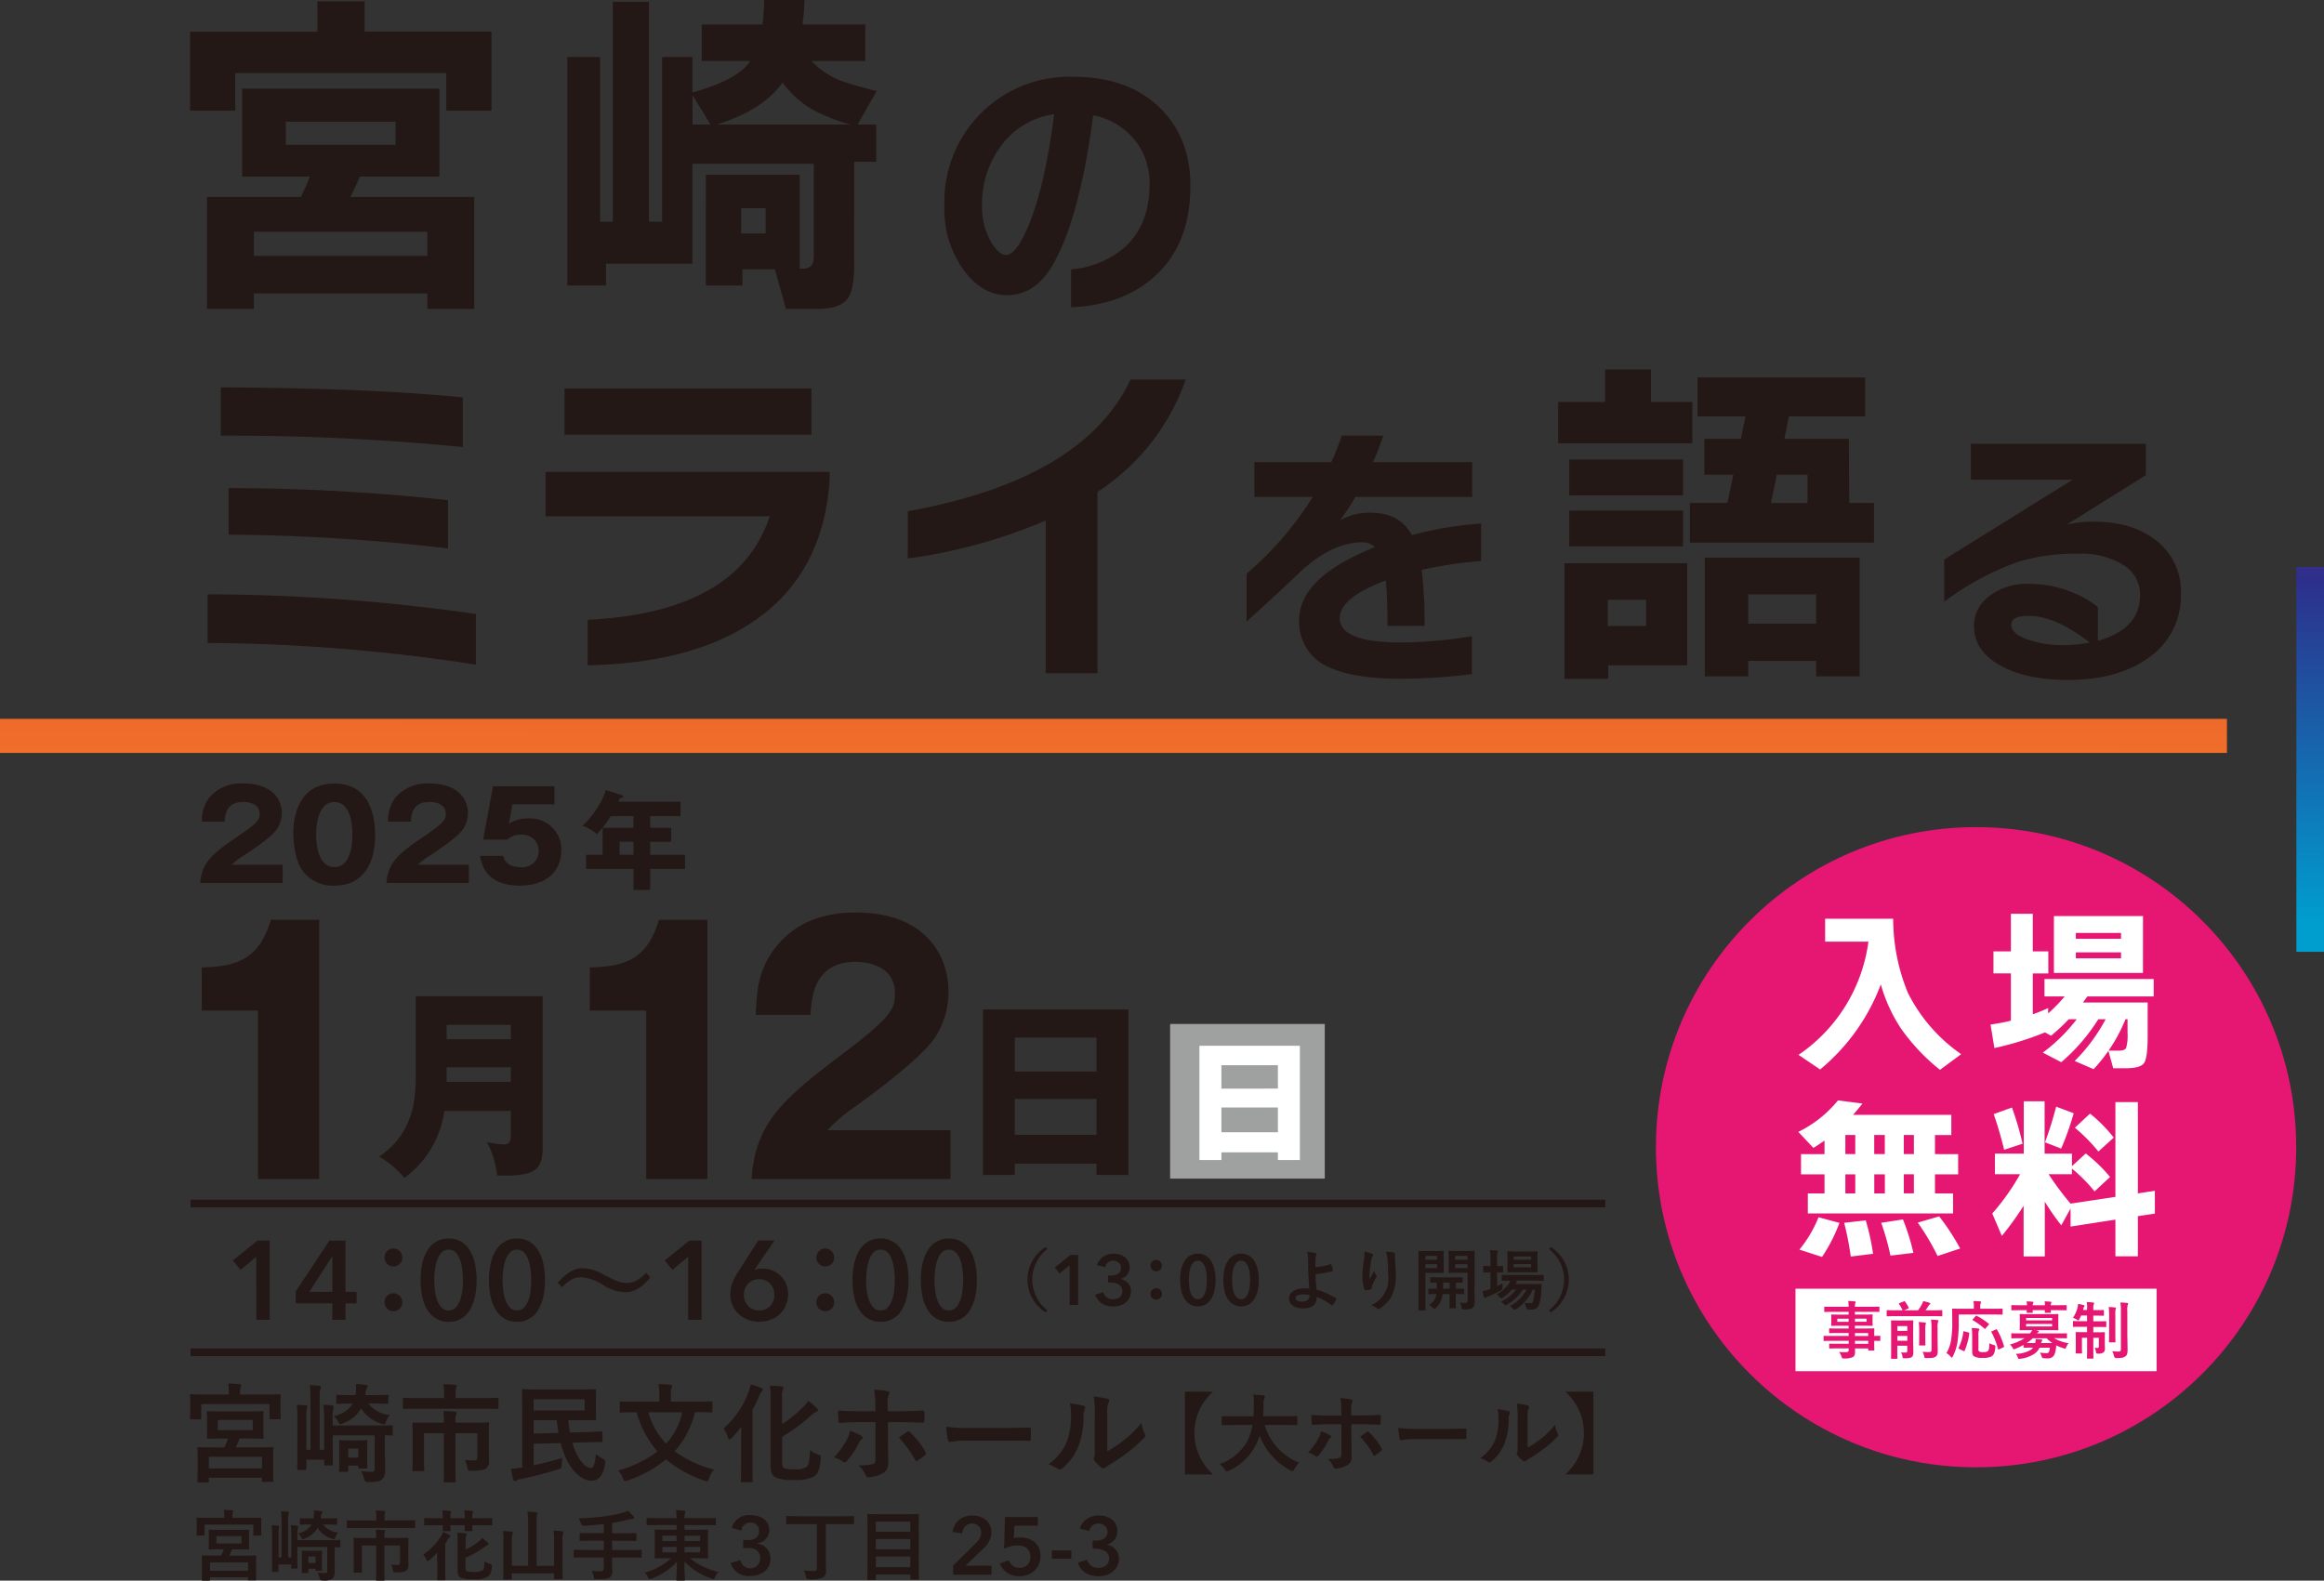 <svg xmlns="http://www.w3.org/2000/svg" width="361.957" height="246.22"><rect width="100%" height="100%" fill="#333333" stroke="none"/><defs><linearGradient id="a" x1="7.014" y1="-127.851" x2="-2.879" y2="67.084" gradientUnits="objectBoundingBox"><stop offset="0" stop-color="#00a4d0"/><stop offset=".2" stop-color="#482e8b"/><stop offset=".4" stop-color="#e62f82"/><stop offset=".6" stop-color="#e83a38"/><stop offset=".8" stop-color="#ffe50a"/><stop offset="1" stop-color="#009c49"/></linearGradient><linearGradient id="b" x1=".5" y1=".92" x2=".5" y2="-3.522" gradientUnits="objectBoundingBox"><stop offset="0" stop-color="#009dcf"/><stop offset=".2" stop-color="#2d2f8b"/><stop offset=".4" stop-color="#e62f82"/><stop offset=".6" stop-color="#e83a38"/><stop offset=".8" stop-color="#f9e214"/><stop offset="1" stop-color="#00964c"/></linearGradient><style>.c{fill:#231815}.e{fill:#fff}.f{fill:none;stroke:#231815;stroke-miterlimit:10;stroke-width:1.19px}.g{fill:#e61673}</style></defs><path transform="translate(0 111.97)" style="fill:url(#a)" d="M0 0h346.84v5.311H0z"/><path transform="translate(357.655 88.312)" style="fill:url(#b)" d="M0 0h4.301v59.957H0z"/><path class="c" d="M76.54 17.241h-7.032v-5.855H36.642v5.855H29.61V4.943h19.822V.211h7.356v4.723h19.76v12.3Zm-2.686 30.883h-7.3V45.71H39.539v2.414h-7.3V30.671h14.603a26.572 26.572 0 0 0 1.4-3.169H37.713V13.809h30.724v13.694h-12.4a34.22 34.22 0 0 1-1.457 3.168h19.283v17.453Zm-7.3-8.269v-3.757H39.539v3.757Zm-4.946-17.294v-3.6H44.525v3.6ZM107.862 41.084H94.378v3.38h-6.013V8.866h5.1v25.669h1.984V.272h5.636v34.263h2.037V8.866h4.723V14.4q7.032-1.936 9.024-4.89h-7.576v-5.7h9.454A33.617 33.617 0 0 0 119.02 0h6.285a34.7 34.7 0 0 1-.325 3.81h9.779v5.7h-8.374a12.6 12.6 0 0 0 4.565 3.064q1.606.593 5.583 1.615l-2.958 5.206h2.9v5.8h-3.441V41.25q0 3.977-1.071 5.32-1.185 1.554-4.723 1.554h-4.837l-1.721-6.18h-5.048v2.528h-5.7V27.231h14.607v14.608h.377a1.7 1.7 0 0 0 1.554-.588 3.541 3.541 0 0 0 .272-1.668V25.51h-18.908v15.574Zm0-26.257v4.565h2.792Zm3.81 4.565h20.788a25.686 25.686 0 0 1-6.066-2.414 14.968 14.968 0 0 1-4.512-4.135q-2.95 4.24-10.2 6.549Zm7.576 16.969v-3.924h-3.81v3.924ZM185.394 28.978q0 9.217-5.732 14.23-4.964 4.345-12.843 4.653v-5.909a14.471 14.471 0 0 0 8.463-3.538q3.766-3.489 3.757-9.709a10.659 10.659 0 0 0-2.195-6.759 10.967 10.967 0 0 0-6.575-3.985q-2.2 16.565-6.531 23.676-2.647 4.345-6.935 4.345-3.674 0-6.531-3.669a16.141 16.141 0 0 1-3.178-10.3 19.442 19.442 0 0 1 20.139-20.048q8.414 0 13.378 4.793 4.793 4.661 4.793 12.22Zm-21.218-11.193a12.383 12.383 0 0 0-8.322 5.013 15.227 15.227 0 0 0-2.906 9.217 10.993 10.993 0 0 0 1.387 5.636c.808 1.369 1.6 2.063 2.37 2.063q1.475 0 3.31-4.161 2.686-6.176 4.161-17.768ZM74.117 103.534a282.151 282.151 0 0 0-41.786-3.38v-7.576a298.539 298.539 0 0 1 41.786 3.064ZM72.08 69.64a370.074 370.074 0 0 0-37.7-1.773v-7.523q23.1.105 37.7 1.554v7.734Zm-2.309 15.793a306.9 306.9 0 0 0-34.157-2.151v-7.251a316.3 316.3 0 0 1 34.157 1.879ZM129.228 74.58q-.961 14.985-12.141 22.394-9.507 6.334-25.563 6.663v-7.093q23.412-1.132 28.355-16.109H84.967v-6.924h44.253v1.069Zm-2.844-6.874H87.925v-7.2h38.459ZM184.674 59.115a34.434 34.434 0 0 1-13.747 17.513v28.247h-8.059V81.088a82.9 82.9 0 0 1-21.481 5.908v-7.357q27.336-4.938 34.693-20.515h8.594ZM230.685 87.382a67.809 67.809 0 0 0-9.261 1.387 67.959 67.959 0 0 1 .448 8.726h-5.776c0-2.958-.088-5.311-.272-7.075q-7.163 2.686-7.163 5.864 0 3.805 9.621 3.8a72.179 72.179 0 0 0 10.964-.983v5.908a91.051 91.051 0 0 1-11.008.72q-7.479 0-11.237-1.791a7.568 7.568 0 0 1-4.656-7.381q0-6.623 11.772-11.324a2.65 2.65 0 0 0-1.879-.764q-4.7 0-9.577 4.477-2.5 2.423-8.506 7.874v-7.472a50.722 50.722 0 0 0 10.3-11.948h-9.086v-5.416h11.991q.8-1.751 1.615-4.117h6.487c-.658 1.817-1.194 3.2-1.615 4.117h15.438V77.4h-18.17a48.978 48.978 0 0 1-2.37 3.626 9.413 9.413 0 0 1 4.7-1.168c3.046 0 5.188 1.168 6.443 3.494a56.613 56.613 0 0 1 10.786-1.795v5.82ZM263.576 69.052h-20.893v-6.443h7.3v-5.048h7.15v5.048h6.443v6.443Zm-.8 34.587h-12.3v2.1h-6.821v-18h19.12Zm-.65-26.476h-17.722V71.58h17.724Zm0 7.945h-17.722v-5.583h17.724Zm-5.75 12.413v-4.082h-5.961v4.082Zm22.236-32.656-.7 3.494h10.043l.053 9.99h3.863v6.18h-28.68v-6.18h5.855l.913-4.407h-4.512v-5.583h5.7l.7-3.494h-7.462v-6.066h26.1v6.066Zm11.017 40.5h-6.768v-2.414h-10.577v2.414h-6.768V86.881h24.117v18.479Zm-6.768-8.217v-4.565h-10.577v4.565Zm-6.127-23.2-.913 4.407h5.7v-4.413h-4.788ZM339.668 92.481a11.662 11.662 0 0 1-4.793 9.806q-4.793 3.621-12.8 3.626-6.439 0-10.429-2.195c-2.809-1.519-4.2-3.6-4.2-6.224a5.689 5.689 0 0 1 2.107-4.433 9.675 9.675 0 0 1 6.584-2.107 17.537 17.537 0 0 1 7.295 1.615 13.633 13.633 0 0 1 3.31 2.01v5.241q6.584-1.83 6.575-7.163a5.416 5.416 0 0 0-2.572-4.635 12.489 12.489 0 0 0-7.137-1.764 30.137 30.137 0 0 0-9.261 1.255 43.5 43.5 0 0 0-11.544 6.224v-6.575l20.006-12.439h-15.85v-5.592h27.257v4.881l-12.307 7.7a17.8 17.8 0 0 1 4.2-.448q6.084 0 9.823 3.02a9.99 9.99 0 0 1 3.74 8.217Zm-14.2 7.612q-5.333-4.161-9.49-4.161c-1.817 0-2.73.465-2.73 1.387 0 .983.922 1.773 2.774 2.37a16.677 16.677 0 0 0 5.285.808 21.293 21.293 0 0 0 4.161-.404ZM44.033 137.533H31.19c.246-3.345 2.124-4.723 6.171-7.471 3.072-2.1 3.072-2.537 3.072-3.345 0-1.431-1.527-1.8-2.519-1.8-2.581 0-2.844 1.835-2.923 3.072h-3.538a5.77 5.77 0 0 1 1.185-3.8 6.5 6.5 0 0 1 5.293-2.142c4.372 0 5.961 2.405 5.961 4.609a4.525 4.525 0 0 1-.843 2.616c-.974 1.361-4.837 3.819-5.021 3.959a10.355 10.355 0 0 0-1.949 1.475h7.945v2.827ZM58.429 130.256c0 1.835-.439 7.7-6.364 7.7a5.781 5.781 0 0 1-5.048-2.467c-.992-1.448-1.334-4.073-1.334-5.732 0-1.835.439-7.7 6.382-7.7 5.583 0 6.364 5.083 6.364 8.199Zm-9.182-.255c0 .632 0 5.065 2.827 5.065s2.809-4.416 2.809-5.065c0-.711 0-5.065-2.809-5.065s-2.831 4.372-2.831 5.066ZM73.025 137.533h-12.84c.246-3.345 2.124-4.723 6.171-7.471 3.072-2.1 3.072-2.537 3.072-3.345 0-1.431-1.527-1.8-2.519-1.8-2.581 0-2.844 1.835-2.923 3.072h-3.538a5.77 5.77 0 0 1 1.185-3.8 6.5 6.5 0 0 1 5.292-2.141c4.372 0 5.961 2.405 5.961 4.609a4.525 4.525 0 0 1-.843 2.616c-.974 1.361-4.837 3.819-5.021 3.959a10.355 10.355 0 0 0-1.949 1.475h7.945v2.827ZM86.38 125.287h-6.557l-.571 3.037a5.164 5.164 0 0 1 3.055-.825 4.814 4.814 0 0 1 5.118 4.934c0 3.23-2.291 5.522-6.4 5.522-5.443 0-6.04-3.424-6.25-4.626h3.608c.36 1.756 2.335 1.756 2.7 1.756a2.542 2.542 0 1 0 .167-5.065 2.958 2.958 0 0 0-2.239.781H75.24l1.545-8.331h9.569v2.809ZM101.269 128.956h3.266v2.177h-3.266v2.019h5.425v2.2h-5.425v3.283h-2.607v-3.279h-7.386v-2.2h2.581v-4.2h4.8v-1.817h-3.538a15.769 15.769 0 0 1-2.16 2.783 6.694 6.694 0 0 0-2.239-1.282 14.151 14.151 0 0 0 3.669-5.574l2.476.808c.105.035.2.088.2.184 0 .219-.237.237-.509.255-.088.219-.167.4-.237.571h9.674v2.256h-4.732Zm-2.607 2.168h-2.16v2.019h2.16ZM40.188 183.655v-26.239h-8.761V150.7c5.179-.149 8.866-1.027 10.762-7.427h7.532v40.381ZM69.21 173.069a15.657 15.657 0 0 1-6.224 10.42 14.086 14.086 0 0 0-3.95-3.318c5.776-3.854 5.715-9.85 5.715-13.01v-11.974H84.52v23.4c0 3.415-.825 4.767-7.1 4.512a14.469 14.469 0 0 0-1.58-5.179 17.635 17.635 0 0 0 2.59.351c1.071 0 1.132-.667 1.132-1.8v-3.415h-10.36Zm10.359-11.184v-2.238H69.561v2.239Zm0 6.637v-2.274H69.561v2.274ZM100.637 183.655v-26.239h-8.761V150.7c5.179-.149 8.866-1.027 10.762-7.427h7.532v40.381ZM148.041 183.656h-30.988c.6-8.972 5.118-12.659 14.9-20.033 7.427-5.636 7.427-6.812 7.427-8.972 0-3.845-3.687-4.819-6.084-4.819-6.224 0-6.874 4.916-7.058 8.252h-8.535c.14-3.23.281-6.768 2.862-10.2 3.09-4.152 7.558-5.741 12.773-5.741 10.561 0 14.388 6.461 14.388 12.351a13.108 13.108 0 0 1-2.028 7.023c-2.353 3.634-11.667 10.245-12.132 10.6a26.559 26.559 0 0 0-4.705 3.942h19.181v7.585ZM158.049 181.286v1.734h-4.96v-25.77h22.649v25.77h-4.96v-1.738h-12.729Zm12.729-14.37v-5.276h-12.729v5.28Zm0 9.858v-5.592h-12.729v5.592Z"/><path style="fill:#9fa0a0" d="M0 0h24.088v24.088H0z" transform="translate(182.242 159.506)"/><path class="e" d="M190.231 179.503v1.2h-3.424v-17.8h15.643v17.8h-3.423v-1.2Zm8.8-9.929v-3.641h-8.8v3.643Zm0 6.8v-3.863h-8.8v3.863Z"/><path class="c" d="M41.329 217.225c1.545 0 2.1-.035 2.195-.035.184 0 .2.018.2.184 0 .088-.035.4-.035.887v.773c0 1.492.035 1.756.035 1.861 0 .167-.018.184-.2.184h-1.379c-.167 0-.184-.018-.184-.184v-2.177H31.348v2.194c0 .167-.018.184-.184.184h-1.388c-.167 0-.184-.018-.184-.184 0-.114.035-.369.035-1.879v-.641c0-.623-.035-.939-.035-1.018 0-.167.018-.184.184-.184.114 0 .667.035 2.212.035h3.652v-.113a6.94 6.94 0 0 0-.114-1.589c.623 0 1.22.035 1.791.088.167.018.255.088.255.167a1.346 1.346 0 0 1-.088.334 2.5 2.5 0 0 0-.088.992v.132h3.924Zm-2.669 2.625c1.563 0 2.116-.035 2.212-.035.167 0 .184.018.184.184 0 .1-.035.439-.035 1.238v1.44c0 .825.035 1.159.035 1.255 0 .167-.018.184-.184.184-.1 0-.65-.035-2.212-.035h-1.343c-.2.5-.386.974-.588 1.378h3.353c1.624 0 2.212-.035 2.326-.035.149 0 .167.018.167.2 0 .088-.035.483-.035 1.343v1.2c0 2.01.035 2.4.035 2.5 0 .149-.018.167-.167.167h-1.426c-.184 0-.184-.018-.184-.167v-.483h-8.274v.553c0 .167-.018.184-.167.184h-1.44c-.149 0-.167-.018-.167-.184 0-.1.035-.465.035-2.511v-1.036c0-1.071-.035-1.475-.035-1.563 0-.184.018-.2.167-.2.1 0 .685.035 2.326.035h1.694a13.534 13.534 0 0 0 .588-1.378h-.922c-1.563 0-2.1.035-2.195.035-.167 0-.184-.018-.184-.184 0-.1.035-.439.035-1.255v-1.44c0-.808-.035-1.141-.035-1.238 0-.167.018-.184.184-.184.1 0 .641.035 2.195.035h4.056Zm-6.136 8.884h8.278v-1.808h-8.278Zm6.838-7.541H33.92v1.589h5.443ZM59.967 226.776c0 .773.018 1.492.018 2.028 0 .852-.114 1.343-.535 1.677-.369.272-.852.386-2.116.386a.567.567 0 0 1-.641-.5 3.527 3.527 0 0 0-.465-1.22 10.32 10.32 0 0 0 1.606.114c.369 0 .518-.07.518-.535v-5.144h-6.524v1.958c0 1.642.035 2.449.035 2.546 0 .167-.018.184-.184.184h-1.012c-.167 0-.184-.018-.184-.184v-.7h-2.764v1.4c0 .167-.018.184-.184.184h-1.053c-.184 0-.2-.018-.2-.184 0-.1.035-.957.035-2.669v-4.89a23.449 23.449 0 0 0-.088-2.4c.369.018 1.071.053 1.422.088.167.018.219.114.219.184a1.461 1.461 0 0 1-.07.281 6.344 6.344 0 0 0-.088 1.606v4.846h.65v-7.629a23.131 23.131 0 0 0-.1-2.432 21.46 21.46 0 0 1 1.457.1c.167.018.255.1.255.2a2.947 2.947 0 0 1-.114.439 9.268 9.268 0 0 0-.07 1.677v7.646h.685v-4.626a15.142 15.142 0 0 0-.114-2.379 12.579 12.579 0 0 1 1.387.1c.149.035.237.1.237.167a3.322 3.322 0 0 1-.088.4 6.665 6.665 0 0 0-.088 1.545v1.01h6.935c1.606 0 2.16-.035 2.265-.035.149 0 .167.018.167.184v1.22c0 .167-.018.184-.167.184-.07 0-.386-.018-1.071-.018v3.187Zm-2.6-8.129a4.9 4.9 0 0 0 3.371 1.773 2.826 2.826 0 0 0-.606 1.01c-.132.334-.167.456-.316.456a1.406 1.406 0 0 1-.386-.1 5.627 5.627 0 0 1-3.187-2.4 5.419 5.419 0 0 1-2.853 2.344.857.857 0 0 1-.386.114c-.132 0-.219-.114-.369-.421a2.464 2.464 0 0 0-.667-.852 4.405 4.405 0 0 0 3-1.931h-.316c-1.492 0-1.975.035-2.081.035-.184 0-.2-.018-.2-.184v-1.01c0-.184.018-.2.2-.2.1 0 .588.035 2.081.035h.72a7.317 7.317 0 0 0 .053-1.729c.606.035 1.036.07 1.545.132.184.035.3.088.3.184a.452.452 0 0 1-.07.237 1.907 1.907 0 0 0-.272.922l-.035.255h1.29c1.492 0 1.993-.035 2.1-.035.184 0 .2.018.2.167v1.036c0 .167-.018.184-.2.184-.1 0-.606-.035-2.1-.035h-.825Zm-.184 7.98c0 1.51.035 1.826.035 1.931 0 .184-.018.2-.184.2h-1.036c-.167 0-.184-.018-.184-.2v-.256h-1.572v.772c0 .167-.018.184-.2.184h-1.075c-.149 0-.167-.018-.167-.184 0-.1.035-.439.035-2.282v-.89c0-.887-.035-1.255-.035-1.378 0-.167.018-.184.167-.184.114 0 .421.035 1.378.035h1.343c.939 0 1.238-.035 1.361-.035.167 0 .184.018.184.184 0 .1-.035.465-.035 1.124v.974Zm-2.95-.992v1.422h1.571v-1.422ZM65.039 219.438c-1.492 0-1.993.035-2.1.035-.167 0-.184-.018-.184-.184v-1.343c0-.184.018-.2.184-.2.1 0 .606.035 2.1.035h4.128v-.588a8.039 8.039 0 0 0-.114-1.571c.606.018 1.22.035 1.826.1.149.018.272.07.272.149a1.081 1.081 0 0 1-.1.334 2.951 2.951 0 0 0-.088.974v.606h4.389c1.492 0 1.993-.035 2.1-.035.167 0 .184.018.184.2v1.343c0 .167-.018.184-.184.184-.1 0-.606-.035-2.1-.035H65.048Zm11.114 6.5c0 .606.018 1.089.018 1.642a1.344 1.344 0 0 1-.4 1.106c-.316.272-.79.4-2.326.421-.518 0-.535 0-.623-.4a4.5 4.5 0 0 0-.421-1.273c.518.035.957.053 1.387.053s.553-.114.553-.553v-3.669H70.93v4.995c0 1.589.035 2.379.035 2.484 0 .149-.018.167-.184.167h-1.475c-.184 0-.2-.018-.2-.167 0-.114.035-.887.035-2.484v-4.995h-3.1v3.836c0 1.273.035 1.773.035 1.879 0 .167-.018.184-.184.184h-1.493c-.149 0-.167-.018-.167-.184 0-.1.035-.588.035-1.914v-3.485c0-1.176-.035-1.694-.035-1.808 0-.167.018-.184.167-.184.1 0 .685.035 2.326.035h2.414v-.255a9.485 9.485 0 0 0-.088-1.563c.606.018 1.194.035 1.791.1.167.018.272.088.272.184a.99.99 0 0 1-.1.316 2.767 2.767 0 0 0-.088.922v.281h2.73c1.642 0 2.23-.035 2.326-.035.167 0 .184.018.184.184 0 .114-.035.72-.035 1.958v2.212ZM83.115 228.251c1.4-.3 2.932-.685 4.477-1.159a8 8 0 0 0-.114 1.089c-.035.553-.035.535-.535.7-2.01.641-4.056 1.141-5.882 1.527a1.656 1.656 0 0 0-.553.167.611.611 0 0 1-.334.132c-.132 0-.219-.114-.255-.272a19.31 19.31 0 0 1-.334-1.642 13.2 13.2 0 0 0 1.747-.2v-9.051c0-1.861-.035-2.835-.035-2.95 0-.167.018-.184.184-.184.1 0 .922.035 2.511.035h6.034c1.712 0 2.546-.035 2.651-.035.149 0 .167.018.167.184 0 .1-.035.535-.035 1.457v1.545c0 .939.035 1.378.035 1.475 0 .167-.018.184-.167.184-.1 0-.939-.035-2.651-.035h-1.51a18.817 18.817 0 0 0 .255 1.931l2.528-.07c1.563-.053 2.16-.1 2.326-.1.184 0 .184.018.184.184l.035 1.29c0 .167-.018.184-.184.184s-.79 0-2.326.035l-2.195.07a9.587 9.587 0 0 0 .641 1.677c.685 1.475 1.624 2.265 2.23 2.265.421 0 .685-.588.79-2.195a4.789 4.789 0 0 0 1.036.7.662.662 0 0 1 .421.755c-.316 1.914-1.01 2.713-2.133 2.713-1.194 0-2.677-.974-3.792-3.116a14.887 14.887 0 0 1-1.01-2.748l-4.2.1v3.353Zm7.945-10.28h-7.945v1.729h7.945Zm-7.945 3.257v2.081l3.854-.1c-.1-.623-.184-1.273-.255-1.975h-3.608ZM108.239 220.001a14.347 14.347 0 0 1-3.151 6.066 17.36 17.36 0 0 0 6.136 2.853 4.256 4.256 0 0 0-.79 1.378c-.114.316-.167.439-.334.439a1.434 1.434 0 0 1-.386-.088 18.591 18.591 0 0 1-5.987-3.318 18.726 18.726 0 0 1-5.987 3.283 1.71 1.71 0 0 1-.4.1c-.149 0-.2-.114-.316-.421a3.683 3.683 0 0 0-.755-1.238 17.758 17.758 0 0 0 6.136-2.967 15.312 15.312 0 0 1-3.252-6.087h-.316c-1.51 0-2.028.035-2.124.035-.167 0-.184-.018-.184-.184v-1.361c0-.167.018-.184.184-.184.1 0 .623.035 2.124.035h3.854v-.808a10.276 10.276 0 0 0-.132-1.931 18.571 18.571 0 0 1 1.861.114c.167 0 .272.088.272.184a.863.863 0 0 1-.1.334c-.1.167-.1.351-.1 1.255v.834h4.143c1.51 0 2.028-.035 2.124-.035.184 0 .2.018.2.184v1.361c0 .167-.018.184-.2.184-.1 0-.623-.035-2.124-.035h-.386Zm-7.26 0a11.487 11.487 0 0 0 2.765 4.89 10.38 10.38 0 0 0 2.511-4.89h-5.276ZM115.428 224.38c0-.641.018-1.4.035-2.142a19.691 19.691 0 0 1-1.492 1.747c-.167.149-.272.255-.369.255s-.167-.114-.255-.369a6.178 6.178 0 0 0-.641-1.378 13.83 13.83 0 0 0 3.871-5.662 5.917 5.917 0 0 0 .334-1.176 11.363 11.363 0 0 1 1.624.535c.219.088.281.132.281.255a.338.338 0 0 1-.149.281 1.694 1.694 0 0 0-.421.72 18.814 18.814 0 0 1-1.053 2.16v8.568c0 1.624.035 2.449.035 2.546 0 .149-.018.167-.184.167h-1.457c-.184 0-.2-.018-.2-.167 0-.114.035-.922.035-2.546v-3.792Zm6.382 3.415c0 .606.1.825.465.957a6.148 6.148 0 0 0 1.659.114 2.475 2.475 0 0 0 1.729-.421c.281-.237.439-.957.5-2.546a5.018 5.018 0 0 0 1.29.685c.421.149.4.149.369.588-.114 1.642-.4 2.361-.974 2.783a5.665 5.665 0 0 1-3.037.571 7.147 7.147 0 0 1-2.914-.334c-.553-.272-.887-.7-.887-1.826v-10.579a12.29 12.29 0 0 0-.1-1.94c.667.018 1.2.053 1.791.114.219.018.316.088.316.219a.705.705 0 0 1-.1.316 2.671 2.671 0 0 0-.114 1.141v4.187a18.08 18.08 0 0 0 3.1-2.467 6.617 6.617 0 0 0 .992-1.141 13.961 13.961 0 0 1 1.308 1.106.464.464 0 0 1 .184.334c0 .114-.114.219-.281.272a3.4 3.4 0 0 0-.869.641 28.6 28.6 0 0 1-4.424 3.248v3.968ZM134.1 223.643c.149.1.255.2.255.316 0 .088-.053.167-.184.272a1.606 1.606 0 0 0-.421.571 13.17 13.17 0 0 1-1.861 2.8.464.464 0 0 1-.334.2.546.546 0 0 1-.255-.1 4.86 4.86 0 0 0-1.422-.7 11.339 11.339 0 0 0 2.028-2.765 3.782 3.782 0 0 0 .456-1.361 7.832 7.832 0 0 1 1.747.773Zm2.23-4.609a13.058 13.058 0 0 0-.184-2.581c.79.07 1.659.167 2.081.255.2.035.3.114.3.255a.654.654 0 0 1-.1.3 3.911 3.911 0 0 0-.167 1.677v.887h2.068c1.457 0 2.6-.07 3.424-.1.149-.018.219.088.219.272a10.834 10.834 0 0 1-.018 1.308c-.018.219-.07.334-.237.316-1.036-.035-2.309-.088-3.45-.088h-1.978l.018 3.389c0 .887.035 1.606.035 2.914a1.738 1.738 0 0 1-.992 1.729 5.255 5.255 0 0 1-2.142.553c-.2 0-.3-.1-.4-.351a3.987 3.987 0 0 0-1.124-1.51 8.464 8.464 0 0 0 2.282-.2c.272-.114.386-.3.386-.737v-5.785h-2.634c-.957 0-2.116.053-2.9.114-.149 0-.219-.132-.219-.334-.018-.3-.07-1.053-.07-1.606 1.273.1 2.3.114 3.151.114h2.669v-.79Zm4.925 4a.323.323 0 0 1 .219-.088.344.344 0 0 1 .255.149 12.823 12.823 0 0 1 2.4 3.064.422.422 0 0 1 .088.255.348.348 0 0 1-.167.272 8.691 8.691 0 0 1-1.124.834.505.505 0 0 1-.2.1c-.07 0-.114-.053-.184-.167a16.366 16.366 0 0 0-2.546-3.52c.456-.334.887-.623 1.273-.9ZM150.473 224.415a13.4 13.4 0 0 0-2.467.2c-.2 0-.334-.1-.386-.351a17.958 17.958 0 0 1-.255-2.028 21.608 21.608 0 0 0 3.617.2h5.4c1.273 0 2.563-.035 3.854-.053.255-.018.3.035.3.237a11.734 11.734 0 0 1 0 1.571c0 .2-.07.272-.3.255a260.148 260.148 0 0 0-3.74-.035h-6.031ZM168.741 218.963c.281.088.316.281.219.518a2.421 2.421 0 0 0-.2 1.141 12.539 12.539 0 0 1-.9 4.925 8.648 8.648 0 0 1-2.379 3.151.766.766 0 0 1-.439.219.6.6 0 0 1-.316-.132 6.313 6.313 0 0 0-1.422-.7 8.342 8.342 0 0 0 2.783-3.336 11 11 0 0 0 .7-4.74 4.535 4.535 0 0 0-.167-1.4 13.539 13.539 0 0 1 2.133.369Zm3.722 7.093a17.04 17.04 0 0 0 2.379-1.563 15.929 15.929 0 0 0 2.932-2.853 4.981 4.981 0 0 0 .518 1.694.761.761 0 0 1 .1.281c0 .114-.07.237-.255.421a20.332 20.332 0 0 1-2.484 2.195 27.425 27.425 0 0 1-2.985 2.01c-.3.2-.334.237-.483.351a.5.5 0 0 1-.334.132.761.761 0 0 1-.351-.132 5.039 5.039 0 0 1-1.01-1.018.7.7 0 0 1-.149-.351.509.509 0 0 1 .07-.255c.114-.219.1-.421.1-1.273v-5.25a13.44 13.44 0 0 0-.167-2.914 17.371 17.371 0 0 1 2.1.351c.219.053.3.149.3.281a1.175 1.175 0 0 1-.132.421 4.667 4.667 0 0 0-.149 1.861v5.6ZM188.949 216.777a8.582 8.582 0 0 0 0 12.9h-4.4v-12.9h4.4ZM192.127 221.983c-1.211 0-1.633.026-1.712.026-.132 0-.149-.018-.149-.158v-1.106c0-.132.018-.149.149-.149.079 0 .5.026 1.712.026h3.081c.044-.553.053-1.159.07-1.817a10.1 10.1 0 0 0-.07-1.563c.421.018 1.106.044 1.545.105.132.026.246.1.246.184a.569.569 0 0 1-.079.281 2.341 2.341 0 0 0-.123.939c-.018.658-.026 1.282-.079 1.861h3.476c1.211 0 1.633-.026 1.712-.026.132 0 .149.018.149.149v1.106c0 .149-.018.158-.149.158-.079 0-.5-.026-1.712-.026h-3.222a9 9 0 0 0 5.381 5.873 4.7 4.7 0 0 0-.781 1.01c-.123.228-.176.334-.281.334a.858.858 0 0 1-.307-.132 10.281 10.281 0 0 1-4.793-5.443 7.593 7.593 0 0 1-.509 1.29 8.793 8.793 0 0 1-4.31 4.2.935.935 0 0 1-.325.105c-.105 0-.158-.079-.307-.307a4.69 4.69 0 0 0-.764-.852 7.8 7.8 0 0 0 4.363-3.7 8.334 8.334 0 0 0 .729-2.379h-2.932ZM207.111 223.554c.123.079.2.158.2.255 0 .07-.044.132-.149.219a1.283 1.283 0 0 0-.334.456 10.316 10.316 0 0 1-1.492 2.247.374.374 0 0 1-.272.158.4.4 0 0 1-.2-.079 3.719 3.719 0 0 0-1.141-.562 9.185 9.185 0 0 0 1.633-2.221 2.848 2.848 0 0 0 .36-1.089 6.246 6.246 0 0 1 1.4.623Zm1.791-3.7a10.207 10.207 0 0 0-.149-2.072c.632.053 1.334.132 1.668.2.158.026.246.1.246.2a.529.529 0 0 1-.079.246 3.1 3.1 0 0 0-.132 1.343v.711h1.659c1.168 0 2.089-.053 2.748-.079.123-.018.176.07.176.219a7.033 7.033 0 0 1-.018 1.053c-.018.176-.053.272-.193.255-.834-.026-1.861-.07-2.774-.07h-1.589l.018 2.721c0 .711.026 1.29.026 2.344a1.41 1.41 0 0 1-.79 1.387 4.192 4.192 0 0 1-1.721.448c-.158 0-.246-.079-.325-.281a3.1 3.1 0 0 0-.9-1.211 6.905 6.905 0 0 0 1.835-.158c.219-.1.307-.246.307-.6v-4.644h-2.116c-.764 0-1.694.044-2.326.1-.123 0-.176-.105-.176-.272a21.221 21.221 0 0 1-.053-1.29c1.027.079 1.843.1 2.528.1h2.142v-.632Zm3.959 3.213a.284.284 0 0 1 .176-.07c.079 0 .132.044.2.123a10.162 10.162 0 0 1 1.923 2.467.371.371 0 0 1 .07.2.286.286 0 0 1-.132.219 8.075 8.075 0 0 1-.9.676.426.426 0 0 1-.158.079c-.053 0-.1-.044-.149-.132a13.077 13.077 0 0 0-2.045-2.827c.36-.272.711-.5 1.027-.729ZM220.261 224.178a10.864 10.864 0 0 0-1.975.158.291.291 0 0 1-.307-.281 13.511 13.511 0 0 1-.2-1.633 17.661 17.661 0 0 0 2.906.158h4.337c1.027 0 2.063-.026 3.1-.044.2-.018.246.026.246.184a10.122 10.122 0 0 1 0 1.264c0 .158-.053.219-.246.2-1.01-.018-2-.026-3-.026h-4.846ZM234.94 219.806c.228.07.255.228.176.421a1.917 1.917 0 0 0-.158.913 10.014 10.014 0 0 1-.729 3.959 6.855 6.855 0 0 1-1.914 2.528.628.628 0 0 1-.351.176.509.509 0 0 1-.255-.105 4.767 4.767 0 0 0-1.141-.562 6.725 6.725 0 0 0 2.239-2.677 8.708 8.708 0 0 0 .562-3.81 3.717 3.717 0 0 0-.132-1.132 10.506 10.506 0 0 1 1.712.3Zm2.985 5.688a13.259 13.259 0 0 0 1.914-1.255 13.064 13.064 0 0 0 2.353-2.291 3.711 3.711 0 0 0 .421 1.361.589.589 0 0 1 .079.228c0 .1-.053.184-.2.334a17.41 17.41 0 0 1-1.993 1.764 23.569 23.569 0 0 1-2.4 1.615 2.609 2.609 0 0 0-.386.281.409.409 0 0 1-.272.105.622.622 0 0 1-.281-.105 3.784 3.784 0 0 1-.808-.825.565.565 0 0 1-.123-.281.461.461 0 0 1 .053-.2c.1-.176.079-.334.079-1.027v-4.22a11.039 11.039 0 0 0-.132-2.344 13.2 13.2 0 0 1 1.685.281c.176.044.246.123.246.228a.942.942 0 0 1-.105.334 3.669 3.669 0 0 0-.123 1.492v4.495ZM248.169 216.778v12.9h-4.4a8.582 8.582 0 0 0 0-12.9h4.4ZM39.916 195.788l-2.44 2.01-1.22-1.448 3.854-3.108h1.9v12.343h-2.094ZM51.758 203.022h-5.706v-1.844l5.25-7.927h2.51v7.98h1.73v1.791h-1.73v2.572h-2.054v-2.573Zm0-7.313h-.035l-3.511 5.522h3.547ZM62.661 195.876a1.391 1.391 0 0 1-1.413 1.413 1.405 1.405 0 0 1 0-2.809 1.4 1.4 0 0 1 1.413 1.396Zm0 6.97a1.391 1.391 0 0 1-1.413 1.413 1.405 1.405 0 0 1 0-2.809 1.4 1.4 0 0 1 1.413 1.396ZM74.231 199.413a11.554 11.554 0 0 1-.29 2.7 6.7 6.7 0 0 1-.834 2.045 3.7 3.7 0 0 1-3.222 1.751 3.758 3.758 0 0 1-1.87-.456 3.941 3.941 0 0 1-1.378-1.29 6.209 6.209 0 0 1-.843-2.045 12.1 12.1 0 0 1-.29-2.7 11.554 11.554 0 0 1 .29-2.7 6.488 6.488 0 0 1 .843-2.045 3.757 3.757 0 0 1 3.248-1.756 3.7 3.7 0 0 1 1.861.457 3.815 3.815 0 0 1 1.361 1.29 6.2 6.2 0 0 1 .834 2.045 11.554 11.554 0 0 1 .29 2.704Zm-2.133 0c0-.43-.026-.922-.079-1.466a7.389 7.389 0 0 0-.316-1.554 3.454 3.454 0 0 0-.676-1.229 1.434 1.434 0 0 0-1.141-.5 1.483 1.483 0 0 0-1.159.5 3.4 3.4 0 0 0-.676 1.229 8 8 0 0 0-.325 1.554 12.285 12.285 0 0 0 0 2.932 7.556 7.556 0 0 0 .325 1.536 3.528 3.528 0 0 0 .676 1.211 1.458 1.458 0 0 0 1.159.5 1.434 1.434 0 0 0 1.141-.5 3.39 3.39 0 0 0 .676-1.211 7.007 7.007 0 0 0 .316-1.536c.052-.544.079-1.036.079-1.466ZM84.879 199.413a11.554 11.554 0 0 1-.29 2.7 6.694 6.694 0 0 1-.834 2.045 3.7 3.7 0 0 1-3.222 1.747 3.758 3.758 0 0 1-1.87-.456 3.941 3.941 0 0 1-1.378-1.29 6.21 6.21 0 0 1-.843-2.045 12.1 12.1 0 0 1-.29-2.7 11.554 11.554 0 0 1 .29-2.7 6.488 6.488 0 0 1 .843-2.045 3.757 3.757 0 0 1 3.248-1.747 3.7 3.7 0 0 1 1.861.457 3.815 3.815 0 0 1 1.361 1.29 6.2 6.2 0 0 1 .834 2.045 11.554 11.554 0 0 1 .29 2.699Zm-2.142 0c0-.43-.026-.922-.079-1.466a7.389 7.389 0 0 0-.316-1.554 3.455 3.455 0 0 0-.676-1.229 1.434 1.434 0 0 0-1.141-.5 1.483 1.483 0 0 0-1.159.5 3.4 3.4 0 0 0-.676 1.229 8 8 0 0 0-.325 1.554 12.285 12.285 0 0 0 0 2.932 7.556 7.556 0 0 0 .325 1.536 3.529 3.529 0 0 0 .676 1.211 1.458 1.458 0 0 0 1.159.5 1.434 1.434 0 0 0 1.141-.5 3.39 3.39 0 0 0 .676-1.211 7.007 7.007 0 0 0 .316-1.536 15.31 15.31 0 0 0 .079-1.466ZM86.863 199.826c1.334-1.527 2.519-2.274 3.88-2.274a6.869 6.869 0 0 1 3.345 1.036c1.712.9 2.572 1.255 3.476 1.255 1.036 0 1.843-.3 3.064-1.58l.658.693c-1.282 1.633-2.537 2.335-3.915 2.335a6.7 6.7 0 0 1-3.345-1.071 7.278 7.278 0 0 0-3.476-1.255c-1 0-1.764.3-3.011 1.527l-.676-.676ZM107.177 195.788l-2.44 2.01-1.22-1.448 3.854-3.108h1.9v12.343h-2.089v-9.8ZM120.634 193.242l-3.151 4.556.018.018a2.494 2.494 0 0 1 .615-.158 4.962 4.962 0 0 1 .685-.053 3.934 3.934 0 0 1 1.536.307 4.074 4.074 0 0 1 1.255.834 3.762 3.762 0 0 1 .843 1.255 4 4 0 0 1 .307 1.563 4.364 4.364 0 0 1-.351 1.782 4.011 4.011 0 0 1-2.379 2.239 5.107 5.107 0 0 1-1.764.307 4.842 4.842 0 0 1-1.791-.325 4.535 4.535 0 0 1-1.431-.9 4.184 4.184 0 0 1-.948-1.352 4.08 4.08 0 0 1-.342-1.668 5 5 0 0 1 .088-.983 4.91 4.91 0 0 1 .255-.887 8.362 8.362 0 0 1 .4-.86c.158-.29.334-.6.535-.9l3.081-4.776h2.546Zm-4.776 8.471a2.489 2.489 0 0 0 .167.922 2.438 2.438 0 0 0 .483.773 2.393 2.393 0 0 0 .746.527 2.327 2.327 0 0 0 .974.193 2.3 2.3 0 0 0 1.721-.676 2.414 2.414 0 0 0 .65-1.773 2.625 2.625 0 0 0-.167-.966 2.141 2.141 0 0 0-.483-.764 2.313 2.313 0 0 0-1.685-.685 2.7 2.7 0 0 0-.966.176 2.065 2.065 0 0 0-.764.5 2.388 2.388 0 0 0-.5.781 2.8 2.8 0 0 0-.176.992ZM129.922 195.876a1.391 1.391 0 0 1-1.413 1.413 1.405 1.405 0 0 1 0-2.809 1.4 1.4 0 0 1 1.413 1.396Zm0 6.97a1.391 1.391 0 0 1-1.413 1.413 1.405 1.405 0 0 1 0-2.809 1.4 1.4 0 0 1 1.413 1.396ZM141.501 199.413a11.554 11.554 0 0 1-.29 2.7 6.694 6.694 0 0 1-.834 2.045 3.7 3.7 0 0 1-3.222 1.747 3.758 3.758 0 0 1-1.87-.456 3.942 3.942 0 0 1-1.378-1.29 6.21 6.21 0 0 1-.843-2.045 12.763 12.763 0 0 1 0-5.408 6.488 6.488 0 0 1 .843-2.045 3.757 3.757 0 0 1 3.248-1.747 3.7 3.7 0 0 1 1.861.457 3.815 3.815 0 0 1 1.361 1.29 6.2 6.2 0 0 1 .834 2.045 11.554 11.554 0 0 1 .29 2.707Zm-2.142 0c0-.43-.026-.922-.079-1.466a7.388 7.388 0 0 0-.316-1.554 3.454 3.454 0 0 0-.676-1.229 1.434 1.434 0 0 0-1.141-.5 1.483 1.483 0 0 0-1.159.5 3.4 3.4 0 0 0-.676 1.229 8 8 0 0 0-.325 1.554 12.285 12.285 0 0 0 0 2.932 7.557 7.557 0 0 0 .325 1.536 3.528 3.528 0 0 0 .676 1.211 1.458 1.458 0 0 0 1.159.5 1.434 1.434 0 0 0 1.141-.5 3.39 3.39 0 0 0 .676-1.211 7.006 7.006 0 0 0 .316-1.536 15.31 15.31 0 0 0 .079-1.466ZM152.145 199.413a11.553 11.553 0 0 1-.29 2.7 6.694 6.694 0 0 1-.834 2.045 3.7 3.7 0 0 1-3.222 1.747 3.759 3.759 0 0 1-1.87-.456 3.942 3.942 0 0 1-1.378-1.29 6.21 6.21 0 0 1-.843-2.045 12.1 12.1 0 0 1-.29-2.7 11.555 11.555 0 0 1 .29-2.7 6.488 6.488 0 0 1 .843-2.045 3.757 3.757 0 0 1 3.248-1.747 3.7 3.7 0 0 1 1.861.457 3.815 3.815 0 0 1 1.361 1.29 6.2 6.2 0 0 1 .834 2.045 11.553 11.553 0 0 1 .29 2.699Zm-2.142 0c0-.43-.026-.922-.079-1.466a7.389 7.389 0 0 0-.316-1.554 3.454 3.454 0 0 0-.676-1.229 1.434 1.434 0 0 0-1.141-.5 1.483 1.483 0 0 0-1.159.5 3.4 3.4 0 0 0-.676 1.229 7.993 7.993 0 0 0-.325 1.554 12.283 12.283 0 0 0 0 2.932 7.554 7.554 0 0 0 .325 1.536 3.528 3.528 0 0 0 .676 1.211 1.458 1.458 0 0 0 1.159.5 1.434 1.434 0 0 0 1.141-.5 3.39 3.39 0 0 0 .676-1.211 7.007 7.007 0 0 0 .316-1.536 16.61 16.61 0 0 0 .075-1.466ZM163.122 194.571a6.019 6.019 0 0 0 0 9.533l-.272.325a6 6 0 0 1 0-10.174l.272.325ZM166.59 197.1l-1.545 1.264-.773-.913 2.44-1.966h1.2v7.8h-1.326v-6.2ZM172.577 198.693h.351a3.259 3.259 0 0 0 .588-.053 1.842 1.842 0 0 0 .535-.184 1.192 1.192 0 0 0 .4-.36 1.081 1.081 0 0 0 .149-.588 1.171 1.171 0 0 0-.1-.474 1.079 1.079 0 0 0-.272-.351 1.238 1.238 0 0 0-.4-.219 1.4 1.4 0 0 0-.465-.079 1.2 1.2 0 0 0-.808.272 1.436 1.436 0 0 0-.439.729l-1.247-.316a2.08 2.08 0 0 1 .334-.72 2.475 2.475 0 0 1 .571-.562 2.628 2.628 0 0 1 .755-.369 2.928 2.928 0 0 1 .887-.132 3.213 3.213 0 0 1 .966.14 2.509 2.509 0 0 1 .808.413 2 2 0 0 1 .544.667 2.049 2.049 0 0 1 .2.931 1.79 1.79 0 0 1-.377 1.124 1.821 1.821 0 0 1-1.018.65v.026a2.025 2.025 0 0 1 1.159.641 1.782 1.782 0 0 1 .448 1.229 2.282 2.282 0 0 1-.237 1.062 2.25 2.25 0 0 1-.623.746 2.767 2.767 0 0 1-.878.448 3.424 3.424 0 0 1-.983.149 4.052 4.052 0 0 1-.939-.105 2.833 2.833 0 0 1-.808-.325 2.513 2.513 0 0 1-.65-.571 2.792 2.792 0 0 1-.439-.834l1.238-.386a1.533 1.533 0 0 0 1.554 1.1 2.034 2.034 0 0 0 .509-.07 1.281 1.281 0 0 0 .465-.228 1.214 1.214 0 0 0 .334-.4 1.227 1.227 0 0 0 .123-.6 1.055 1.055 0 0 0-.184-.632 1.258 1.258 0 0 0-.456-.4 2.206 2.206 0 0 0-.614-.211 3.4 3.4 0 0 0-.641-.07h-.334v-1.062ZM180.967 197.149a.891.891 0 1 1-.9-.887.883.883 0 0 1 .9.887Zm0 4.407a.891.891 0 1 1-.9-.887.883.883 0 0 1 .9.886ZM189.318 199.386a7.309 7.309 0 0 1-.184 1.712 4.134 4.134 0 0 1-.527 1.29 2.463 2.463 0 0 1-.86.816 2.533 2.533 0 0 1-2.353 0 2.565 2.565 0 0 1-.869-.816 3.939 3.939 0 0 1-.535-1.29 8.04 8.04 0 0 1 0-3.424 3.94 3.94 0 0 1 .535-1.29 2.565 2.565 0 0 1 .869-.816 2.533 2.533 0 0 1 2.353 0 2.463 2.463 0 0 1 .86.816 4.134 4.134 0 0 1 .527 1.29 7.309 7.309 0 0 1 .184 1.712Zm-1.352 0a9.5 9.5 0 0 0-.053-.931 4.439 4.439 0 0 0-.2-.983 2.154 2.154 0 0 0-.421-.781.907.907 0 0 0-.72-.316.925.925 0 0 0-.729.316 2.227 2.227 0 0 0-.43.781 5.006 5.006 0 0 0-.2.983 9.294 9.294 0 0 0-.053.931c0 .272.018.579.053.931a4.79 4.79 0 0 0 .2.974 2.088 2.088 0 0 0 .43.764.925.925 0 0 0 .729.316.907.907 0 0 0 .72-.316 2.147 2.147 0 0 0 .421-.764 4.667 4.667 0 0 0 .2-.974 9.285 9.285 0 0 0 .053-.931ZM196.051 199.386a7.309 7.309 0 0 1-.184 1.712 4.134 4.134 0 0 1-.527 1.29 2.463 2.463 0 0 1-.86.816 2.533 2.533 0 0 1-2.353 0 2.565 2.565 0 0 1-.869-.816 3.939 3.939 0 0 1-.535-1.29 8.04 8.04 0 0 1 0-3.424 3.94 3.94 0 0 1 .535-1.29 2.564 2.564 0 0 1 .869-.816 2.533 2.533 0 0 1 2.353 0 2.463 2.463 0 0 1 .86.816 4.134 4.134 0 0 1 .527 1.29 7.309 7.309 0 0 1 .184 1.712Zm-1.352 0a9.5 9.5 0 0 0-.053-.931 4.439 4.439 0 0 0-.2-.983 2.154 2.154 0 0 0-.421-.781.907.907 0 0 0-.72-.316.925.925 0 0 0-.729.316 2.227 2.227 0 0 0-.43.781 5 5 0 0 0-.2.983 9.289 9.289 0 0 0-.053.931c0 .272.018.579.053.931a4.788 4.788 0 0 0 .2.974 2.088 2.088 0 0 0 .43.764.925.925 0 0 0 .729.316.907.907 0 0 0 .72-.316 2.147 2.147 0 0 0 .421-.764 4.666 4.666 0 0 0 .2-.974 9.289 9.289 0 0 0 .053-.931ZM207.226 196.911a.087.087 0 0 1 .123.061 8.122 8.122 0 0 1 .246.887c.018.114-.018.132-.079.158a15.349 15.349 0 0 1-2.634.465c.018.843.07 1.413.176 2.405a12.36 12.36 0 0 1 3.02 1.343c.07.044.079.1.044.176a4.7 4.7 0 0 1-.553.878c-.061.061-.1.1-.176.035a9.669 9.669 0 0 0-2.309-1.308 2.3 2.3 0 0 1-.009.237c-.044.9-.711 1.563-2.1 1.563-1.282 0-2.212-.571-2.212-1.527s.992-1.589 2.282-1.589a6.571 6.571 0 0 1 .878.035 43.488 43.488 0 0 1-.176-3.336c-.009-.377-.018-.9-.035-1.44a2.981 2.981 0 0 0-.149-.948 11.338 11.338 0 0 1 1.334.184c.114.035.167.1.167.176a.283.283 0 0 1-.053.158 1.185 1.185 0 0 0-.123.562c-.018.316-.018.773-.018 1.308a10.042 10.042 0 0 0 2.37-.465Zm-3.3 4.811a5.115 5.115 0 0 0-.957-.105c-.729 0-1.194.237-1.194.614 0 .351.413.527 1.071.527.781 0 1.124-.456 1.089-.9v-.149ZM213.669 195.287c.132.053.193.114.193.211a.232.232 0 0 1-.07.167 1.26 1.26 0 0 0-.184.492c-.149.711-.228 1.448-.29 1.984-.018.377-.053.773-.035 1.141.228-.4.448-.8.729-1.334a2.2 2.2 0 0 0 .325.676.233.233 0 0 1 .061.167.535.535 0 0 1-.105.263 9.109 9.109 0 0 0-.614 1.334 1.078 1.078 0 0 0-.053.316.145.145 0 0 1-.132.167 8.007 8.007 0 0 1-.834.123c-.07.009-.123-.061-.149-.132a6.63 6.63 0 0 1-.316-2.116 22.628 22.628 0 0 1 .246-2.59 9.226 9.226 0 0 0 .079-1.185 5.827 5.827 0 0 1 1.132.325Zm3.38-.176c.211.053.228.105.211.281a4.436 4.436 0 0 0-.018.483c.07.992.149 1.931.149 2.686a6.813 6.813 0 0 1-.79 3.608 5.808 5.808 0 0 1-1.721 1.677.355.355 0 0 1-.211.07.333.333 0 0 1-.219-.114 2.4 2.4 0 0 0-.887-.483 4.507 4.507 0 0 0 2.642-4.714c0-.737-.053-1.817-.123-2.484a4.977 4.977 0 0 0-.219-1.132 6.072 6.072 0 0 1 1.185.123ZM223.703 194.866c.685 0 .992-.018 1.053-.018.1 0 .105.009.105.114 0 .07-.018.36-.018 1v1.228c0 .632.018.922.018.992 0 .105-.009.114-.105.114-.061 0-.36-.018-1.053-.018h-1.7v3.476c0 1.457.018 2.177.018 2.247 0 .105-.009.114-.114.114h-.887c-.105 0-.114-.009-.114-.114 0-.07.018-.79.018-2.247v-4.512c0-1.457-.018-2.195-.018-2.265 0-.105.009-.114.114-.114.07 0 .465.018 1.238.018h1.448Zm-1.7.764v.6h1.817v-.6Zm1.817 1.29h-1.817v.606h1.817Zm.869 4.644a5.137 5.137 0 0 1-.07.448 3.4 3.4 0 0 1-.992 1.747c-.105.1-.158.149-.2.149-.061 0-.114-.061-.237-.184a2.713 2.713 0 0 0-.615-.439 2.422 2.422 0 0 0 1.115-1.527l.018-.184c-.79.009-1.08.018-1.132.018-.105 0-.114-.009-.114-.123v-.623c0-.105.009-.114.114-.114.053 0 .351.018 1.185.018.009-.263.018-.579.018-.948-.623.009-.86.018-.913.018-.114 0-.123-.009-.123-.114v-.632c0-.105.009-.114.123-.114.061 0 .377.018 1.3.018h2.23c.922 0 1.238-.018 1.3-.018.105 0 .114.009.114.114v.632c0 .105-.009.114-.114.114-.053 0-.316-.009-.957-.018v.948c.825 0 1.132-.018 1.185-.018.105 0 .114.009.114.114v.623c0 .114-.009.123-.114.123-.053 0-.369-.018-1.185-.018v.966c0 .72.018 1.062.018 1.124 0 .114-.009.123-.114.123h-.78c-.105 0-.114-.009-.114-.123 0-.061.018-.4.018-1.124v-.966h-1.089Zm1.089-.825v-.949h-1.015c0 .351-.009.676-.018.948h1.027Zm3.854.105c0 .729.044 1.4.044 1.9s-.061.746-.3.957-.544.281-1.369.281c-.325 0-.334 0-.386-.325a2.613 2.613 0 0 0-.237-.764 4.858 4.858 0 0 0 .764.053c.342 0 .43-.1.43-.4v-4.284h-1.7c-.808 0-1.08.018-1.141.018-.114 0-.123-.009-.123-.114 0-.061.018-.29.018-.9v-1.4c0-.606-.018-.843-.018-.913 0-.105.009-.114.123-.114.061 0 .334.018 1.141.018h1.527c.808 0 1.089-.018 1.159-.018.105 0 .114.009.114.114 0 .07-.018.509-.018 1.422v4.46Zm-3.011-5.214v.6h1.931v-.6Zm1.94 1.29h-1.931v.606h1.931ZM233.166 200.335c.281-.132.571-.272.86-.43-.009.176-.009.413-.009.641a.51.51 0 0 1-.272.483 15.268 15.268 0 0 1-1.914.9 1.4 1.4 0 0 0-.334.149.316.316 0 0 1-.184.1c-.061 0-.105-.035-.158-.132a6.949 6.949 0 0 1-.281-.922 6.1 6.1 0 0 0 1.027-.263 1.875 1.875 0 0 1 .237-.079v-2.589h-.079c-.685 0-.9.018-.957.018-.1 0-.105-.009-.105-.114v-.79c0-.105.009-.114.105-.114.061 0 .272.018.957.018h.079v-.9a10.012 10.012 0 0 0-.079-1.571c.4.009.72.035 1.062.061.105.009.167.061.167.114a.706.706 0 0 1-.061.211 4.377 4.377 0 0 0-.061 1.159v.931c.562 0 .755-.018.825-.018.105 0 .114.009.114.114v.79c0 .105-.009.114-.114.114-.061 0-.263-.018-.825-.018v2.151Zm5.53.562a6.673 6.673 0 0 1-2.563 3.02c-.123.07-.184.114-.246.114s-.132-.061-.263-.2a2.07 2.07 0 0 0-.456-.4 5.551 5.551 0 0 0 2.563-2.537h-.562a6.908 6.908 0 0 1-2.423 2.309.662.662 0 0 1-.263.114c-.079 0-.132-.061-.263-.193a1.782 1.782 0 0 0-.439-.369 5.924 5.924 0 0 0 2.318-1.861h-.658a5.689 5.689 0 0 1-1.369 1.229c-.132.079-.2.132-.263.132s-.114-.061-.219-.184a2.335 2.335 0 0 0-.5-.439 5.284 5.284 0 0 0 1.923-1.7 1.867 1.867 0 0 0 .219-.439c-.852 0-1.176.018-1.229.018-.105 0-.114-.009-.114-.123v-.676c0-.105.009-.114.114-.114.061 0 .4.018 1.413.018h3.485c1.01 0 1.361-.018 1.413-.018.105 0 .114.009.114.114v.676c0 .114-.009.123-.114.123-.053 0-.4-.018-1.413-.018h-3.126l.342.079c.1.035.149.1.149.132a.141.141 0 0 1-.079.132.5.5 0 0 0-.167.184h2.713c.887 0 1.185-.018 1.247-.018.114 0 .149.018.132.132l-.07 1.053a7.14 7.14 0 0 1-.325 2 1.1 1.1 0 0 1-1.176.8 5.1 5.1 0 0 1-.527-.018q-.237-.018-.325-.342a3.093 3.093 0 0 0-.272-.685 5.747 5.747 0 0 0 .948.061c.237 0 .316-.035.4-.325a9.055 9.055 0 0 0 .272-1.791h-.36Zm-.588-5.952c.9 0 1.185-.018 1.255-.018.105 0 .114.009.114.114 0 .061-.018.316-.018.887v1.255c0 .6.018.834.018.9 0 .105-.009.114-.114.114-.07 0-.36-.018-1.255-.018h-1.958c-.9 0-1.194.018-1.273.018-.105 0-.114-.009-.114-.114 0-.07.018-.3.018-.9v-1.255c0-.571-.018-.825-.018-.887 0-.105.009-.114.114-.114.07 0 .36.018 1.273.018Zm-2.361.781v.5h2.73v-.5Zm2.721 1.185h-2.73v.509h2.73ZM241.523 194.252a6 6 0 0 1 0 10.174l-.272-.325a6.019 6.019 0 0 0 0-9.533l.272-.325ZM38.994 236.441c1.106 0 1.5-.026 1.571-.026.132 0 .14.009.14.132 0 .061-.026.29-.026.632v.553c0 1.062.026 1.255.026 1.334 0 .123-.009.132-.14.132h-.983c-.123 0-.132-.009-.132-.132v-1.563h-7.584v1.569c0 .123-.009.132-.132.132h-.993c-.123 0-.132-.009-.132-.132 0-.088.026-.263.026-1.343v-.457c0-.439-.026-.667-.026-.729 0-.123.009-.132.132-.132.088 0 .483.026 1.58.026h2.62v-.088a4.459 4.459 0 0 0-.088-1.141c.448 0 .878.026 1.282.061.123.009.176.061.176.123a.86.86 0 0 1-.061.237 1.975 1.975 0 0 0-.061.711v.1h2.8Zm-1.9 1.879c1.115 0 1.51-.026 1.58-.026.123 0 .132.009.132.132 0 .07-.026.316-.026.887v1.027c0 .588.026.825.026.9 0 .123-.009.132-.132.132-.07 0-.465-.026-1.58-.026h-.957a10.663 10.663 0 0 1-.421.983h2.4c1.159 0 1.58-.026 1.668-.026.105 0 .123.009.123.14 0 .061-.026.351-.026.957v.86c0 1.44.026 1.712.026 1.782 0 .105-.009.123-.123.123h-1.027c-.132 0-.132-.009-.132-.123v-.351h-5.916v.4c0 .123-.009.132-.123.132h-1.027c-.105 0-.123-.009-.123-.132 0-.07.026-.334.026-1.8v-.746c0-.764-.026-1.053-.026-1.115 0-.132.009-.14.123-.14.07 0 .492.026 1.668.026h1.214a10.679 10.679 0 0 0 .421-.983h-.661c-1.115 0-1.5.026-1.571.026-.123 0-.132-.009-.132-.132 0-.07.026-.307.026-.9V239.3c0-.579-.026-.816-.026-.887 0-.123.009-.132.132-.132.07 0 .456.026 1.571.026h2.9Zm-4.38 6.356h5.917v-1.29h-5.922v1.29Zm4.89-5.39h-3.9v1.141h3.9ZM52.127 243.271c0 .553.009 1.071.009 1.448 0 .615-.088.957-.386 1.2a2.449 2.449 0 0 1-1.51.272.4.4 0 0 1-.456-.36 2.53 2.53 0 0 0-.334-.878 7.571 7.571 0 0 0 1.15.088c.263 0 .369-.044.369-.386v-3.678h-4.662v1.4c0 1.176.026 1.747.026 1.826 0 .123-.009.132-.132.132h-.72c-.123 0-.132-.009-.132-.132v-.5h-1.974v1.01c0 .123-.009.132-.132.132h-.755c-.132 0-.14-.009-.14-.132 0-.07.026-.685.026-1.9v-3.5a16.028 16.028 0 0 0-.061-1.712c.263.009.764.035 1.018.061.123.009.158.088.158.132a1.661 1.661 0 0 1-.044.2 4.726 4.726 0 0 0-.061 1.15v3.468h.465v-5.451a15.259 15.259 0 0 0-.07-1.738c.334.009.755.035 1.045.07.123.009.184.07.184.14a1.559 1.559 0 0 1-.088.316 7.261 7.261 0 0 0-.044 1.2v5.46h.492v-3.31a10.091 10.091 0 0 0-.088-1.7 8.234 8.234 0 0 1 .992.07c.105.026.167.07.167.123a1.705 1.705 0 0 1-.061.29 4.984 4.984 0 0 0-.061 1.106v.72h4.96c1.15 0 1.545-.026 1.615-.026.105 0 .123.009.123.132v.878c0 .123-.009.132-.123.132-.044 0-.272-.009-.764-.009v2.274Zm-1.861-5.81a3.533 3.533 0 0 0 2.405 1.273 2.007 2.007 0 0 0-.43.72c-.1.237-.123.325-.228.325a1.014 1.014 0 0 1-.272-.07 3.982 3.982 0 0 1-2.274-1.712 3.836 3.836 0 0 1-2.037 1.677.668.668 0 0 1-.272.088c-.1 0-.158-.088-.263-.3a1.675 1.675 0 0 0-.483-.615 3.146 3.146 0 0 0 2.142-1.378h-.228c-1.071 0-1.413.026-1.484.026-.132 0-.14-.009-.14-.132v-.72c0-.132.009-.14.14-.14.07 0 .421.026 1.484.026h.518a4.984 4.984 0 0 0 .035-1.238c.43.026.746.044 1.106.1.132.026.219.061.219.132a.317.317 0 0 1-.044.167 1.3 1.3 0 0 0-.193.658l-.026.184h.922c1.071 0 1.422-.026 1.5-.026.132 0 .14.009.14.123v.746c0 .123-.009.132-.14.132-.07 0-.43-.026-1.5-.026h-.588Zm-.132 5.706c0 1.08.026 1.308.026 1.378 0 .132-.009.14-.132.14h-.745c-.123 0-.132-.009-.132-.14v-.176h-1.123v.553c0 .123-.009.132-.14.132h-.764c-.105 0-.123-.009-.123-.132 0-.07.026-.307.026-1.633v-.628c0-.632-.026-.9-.026-.983 0-.123.009-.132.123-.132.088 0 .3.026.983.026h.957c.667 0 .887-.026.974-.026.123 0 .132.009.132.132 0 .07-.026.334-.026.8v.694Zm-2.107-.711v1.018h1.124v-1.018ZM55.656 238.021c-1.071 0-1.422.026-1.5.026-.123 0-.132-.009-.132-.132v-.955c0-.132.009-.14.132-.14.07 0 .43.026 1.5.026h2.95v-.421a5.31 5.31 0 0 0-.088-1.124c.43.009.878.026 1.308.07.105.009.193.044.193.105a.657.657 0 0 1-.07.237 2.208 2.208 0 0 0-.061.694v.43h3.143c1.071 0 1.422-.026 1.5-.026.123 0 .132.009.132.141v.957c0 .123-.009.132-.132.132-.07 0-.43-.026-1.5-.026h-7.375Zm7.945 4.653c0 .43.009.781.009 1.176a.952.952 0 0 1-.29.79c-.228.193-.562.29-1.668.3-.369 0-.386 0-.448-.29a3.094 3.094 0 0 0-.3-.913c.369.026.685.035.992.035s.4-.088.4-.4v-2.625h-2.435v3.573c0 1.141.026 1.7.026 1.773 0 .105-.009.123-.132.123h-1.053c-.132 0-.14-.009-.14-.123 0-.088.026-.632.026-1.773v-3.573h-2.221v2.748c0 .913.026 1.273.026 1.343 0 .123-.009.132-.132.132h-1.07c-.105 0-.123-.009-.123-.132 0-.07.026-.421.026-1.369v-2.489c0-.843-.026-1.211-.026-1.29 0-.123.009-.132.123-.132.07 0 .492.026 1.668.026h1.724v-.184a6.539 6.539 0 0 0-.061-1.115c.43.009.852.026 1.282.07.123.009.193.061.193.132a.67.67 0 0 1-.07.228 2.081 2.081 0 0 0-.061.658v.2h1.958c1.176 0 1.6-.026 1.668-.026.123 0 .132.009.132.132 0 .088-.026.518-.026 1.4v1.58ZM68.078 243.34c0-.483.009-.992.026-1.484a8.87 8.87 0 0 1-1.238 1.159c-.132.1-.2.158-.272.158s-.105-.07-.176-.219a3.077 3.077 0 0 0-.5-.79 9.6 9.6 0 0 0 2.783-2.888 2.807 2.807 0 0 0 .29-.632 10.112 10.112 0 0 1 .974.43c.132.07.193.123.193.2s-.044.132-.14.193a1.012 1.012 0 0 0-.272.36c-.123.237-.263.465-.4.685v4.038c0 .948.026 1.4.026 1.475 0 .105-.009.123-.14.123h-1.014c-.123 0-.132-.009-.132-.123 0-.088.026-.527.026-1.475v-1.211Zm.887-6.839a7.136 7.136 0 0 0-.07-1.22 12.06 12.06 0 0 1 1.211.088c.105.009.176.044.176.132a.322.322 0 0 1-.07.176 2.307 2.307 0 0 0-.07.764v.061h2.239v-.026a7.094 7.094 0 0 0-.07-1.2 9.8 9.8 0 0 1 1.211.088c.105.009.176.035.176.132a.349.349 0 0 1-.07.176 2.2 2.2 0 0 0-.07.755v.07h1.484c1.071 0 1.422-.026 1.5-.026.105 0 .123.009.123.123v.878c0 .132-.009.14-.123.14-.07 0-.43-.026-1.5-.026h-1.487c0 .492.026.729.026.79 0 .123-.009.132-.132.132h-.957c-.123 0-.132-.009-.132-.132 0-.07.009-.3.026-.79h-2.237c0 .492.026.729.026.79 0 .132-.009.14-.132.14h-.957c-.123 0-.132-.009-.132-.14 0-.061.009-.3.026-.79H67.7c-1.071 0-1.44.026-1.51.026-.123 0-.132-.009-.132-.14v-.878c0-.105.009-.123.132-.123.07 0 .439.026 1.51.026h1.282Zm3.573 7.778c0 .351.07.439.272.5a4.072 4.072 0 0 0 .983.07 2.431 2.431 0 0 0 1.317-.2c.272-.193.325-.6.351-1.431a3 3 0 0 0 .887.4.325.325 0 0 1 .272.386c-.088.913-.272 1.334-.685 1.606a3.758 3.758 0 0 1-2.186.386 5.391 5.391 0 0 1-1.87-.193c-.4-.158-.6-.351-.6-1.124v-4.749a6.988 6.988 0 0 0-.061-1.159 9.94 9.94 0 0 1 1.255.088c.158.026.228.07.228.14 0 .1-.035.132-.1.237s-.088.2-.088.729v1.422a10.855 10.855 0 0 0 2.037-1.255 2.238 2.238 0 0 0 .535-.553 6.047 6.047 0 0 1 .887.729c.088.088.105.132.105.2 0 .088-.044.132-.158.184a1.913 1.913 0 0 0-.518.325 15.344 15.344 0 0 1-2.9 1.642v1.606ZM86.3 239.987a10.655 10.655 0 0 0-.088-1.563 12.711 12.711 0 0 1 1.343.1c.123.026.193.07.193.132a.693.693 0 0 1-.07.255 3.7 3.7 0 0 0-.07 1.2v3.669c0 1.317.026 1.993.026 2.063 0 .123-.009.132-.132.132h-1.068c-.123 0-.132-.009-.132-.132v-.755h-6.593v.825c0 .123-.009.132-.132.132h-1.053c-.132 0-.14-.009-.14-.132 0-.088.026-.755.026-2.072v-3.806a10.783 10.783 0 0 0-.07-1.545 10.992 10.992 0 0 1 1.343.1c.105.009.193.07.193.132a.739.739 0 0 1-.07.237 3.187 3.187 0 0 0-.088 1.08v3.863h2.537v-6.593a13.291 13.291 0 0 0-.1-1.826c.448.009.957.035 1.378.088.105.009.176.07.176.132a.693.693 0 0 1-.07.255 6.24 6.24 0 0 0-.061 1.334v6.619H86.3v-3.9ZM90.999 242.604c-1.071 0-1.44.026-1.51.026-.123 0-.132-.009-.132-.132v-.957c0-.123.009-.132.132-.132.07 0 .439.026 1.51.026h3.046v-1.44h-1.993c-1.176 0-1.571.026-1.642.026-.123 0-.132-.009-.132-.14v-.957c0-.105.009-.123.132-.123.07 0 .465.026 1.642.026h1.993v-1.422c-1.01.123-2.01.2-3.072.272a.452.452 0 0 1-.492-.351 3.732 3.732 0 0 0-.36-.816 35.911 35.911 0 0 0 4.012-.307 23.336 23.336 0 0 0 2.616-.492 6.746 6.746 0 0 0 1.062-.369 7.883 7.883 0 0 1 .852.887.324.324 0 0 1 .105.228c0 .061-.07.123-.2.123a2.488 2.488 0 0 0-.562.1 24.631 24.631 0 0 1-2.669.553v1.606h2.03c1.159 0 1.563-.026 1.633-.026.123 0 .132.009.132.123v.957c0 .132-.009.14-.132.14-.07 0-.465-.026-1.633-.026H95.33v1.44h2.985c1.071 0 1.44-.026 1.51-.026.123 0 .132.009.132.132v.957c0 .123-.009.132-.132.132-.07 0-.448-.026-1.51-.026H95.33v.4c0 .562.035 1.115.035 1.633a1.192 1.192 0 0 1-.386 1.053c-.272.219-.825.3-2.045.3-.36.009-.386.009-.456-.369a3.155 3.155 0 0 0-.325-.948 10.222 10.222 0 0 0 1.378.07c.4 0 .5-.14.5-.448v-1.703h-3.046ZM102.314 237.556c-1.045 0-1.4.026-1.475.026-.123 0-.132-.009-.132-.132v-.86c0-.123.009-.132.132-.132.07 0 .43.026 1.475.026h3.055a6.658 6.658 0 0 0-.1-1.247 12.084 12.084 0 0 1 1.29.088c.123.009.193.07.193.123a.615.615 0 0 1-.07.263 2.17 2.17 0 0 0-.07.781h3.283c1.045 0 1.4-.026 1.475-.026.105 0 .123.009.123.132v.86c0 .123-.009.132-.123.132-.07 0-.43-.026-1.475-.026h-3.283v.729h1.861c1.176 0 1.6-.026 1.668-.026.132 0 .14.009.14.14 0 .07-.026.386-.026 1.124v1.975c0 .746.026 1.053.026 1.124 0 .123-.009.132-.14.132-.07 0-.492-.026-1.668-.026h-.992a10.786 10.786 0 0 0 4.4 2.133 3.11 3.11 0 0 0-.518.825c-.1.228-.132.307-.228.307a.915.915 0 0 1-.272-.088 10.416 10.416 0 0 1-4.275-2.686c.009 1.475.088 2.66.088 2.844 0 .123-.009.132-.132.132h-1.08c-.123 0-.132-.009-.132-.132 0-.176.07-1.334.088-2.792a9.732 9.732 0 0 1-3.968 2.634 1.362 1.362 0 0 1-.29.088c-.1 0-.14-.07-.237-.29a2.9 2.9 0 0 0-.5-.755 9.65 9.65 0 0 0 4.108-2.23h-.781c-1.176 0-1.6.026-1.668.026-.123 0-.132-.009-.132-.132 0-.088.026-.386.026-1.124v-1.975c0-.746-.026-1.053-.026-1.124 0-.132.009-.14.132-.14.07 0 .492.026 1.668.026h1.633v-.729h-3.058Zm3.055 2.5v-.843h-2.195v.843Zm0 1.764v-.852h-2.195v.852Zm1.247-2.6v.843h2.423v-.843Zm2.423 1.747h-2.423v.852h2.423ZM113.966 237.986a2.787 2.787 0 0 1 2.932-1.975c1.764 0 2.914.966 2.914 2.3a2.034 2.034 0 0 1-1.861 2.063v.088a2.264 2.264 0 0 1 2.045 2.3c0 1.615-1.247 2.721-3.108 2.721a2.832 2.832 0 0 1-3.09-2.028l1.536-.43a1.543 1.543 0 0 0 3.064-.255c0-1.018-.553-1.642-1.923-1.642h-.729v-1.229h.667c1.255 0 1.808-.535 1.808-1.44a1.226 1.226 0 0 0-1.369-1.273 1.338 1.338 0 0 0-1.378 1.247l-1.536-.448ZM124.076 237.415c-1.071 0-1.44.026-1.51.026-.123 0-.132-.009-.132-.141v-1.01c0-.123.009-.132.132-.132.07 0 .448.026 1.51.026h7.295c1.08 0 1.44-.026 1.51-.026.123 0 .132.009.132.132v1.01c0 .132-.009.141-.132.141-.07 0-.43-.026-1.51-.026h-2.757v4.846c0 1.273.035 1.844.035 2.335a1.2 1.2 0 0 1-.456 1.124 4.769 4.769 0 0 1-2.221.29.423.423 0 0 1-.448-.386 3.552 3.552 0 0 0-.351-1.01 11.552 11.552 0 0 0 1.536.1c.4-.009.527-.105.527-.465v-6.83h-3.178ZM135.216 246.115c-.123 0-.132-.009-.132-.132 0-.088.026-.852.026-4.433v-2.353c0-2.361-.026-3.143-.026-3.222 0-.123.009-.132.132-.132.088 0 .5.026 1.668.026h4.433c1.159 0 1.58-.026 1.668-.026.123 0 .132.009.132.132 0 .07-.026.852-.026 2.827v2.721c0 3.582.026 4.337.026 4.407 0 .123-.009.132-.132.132h-1.071c-.123 0-.132-.009-.132-.132v-.65h-5.372v.694c0 .123-.009.132-.14.132h-1.053Zm1.194-7.514h5.372v-1.571h-5.372Zm5.372 2.73v-1.6h-5.372v1.6Zm0 2.792v-1.65h-5.372v1.65ZM148.427 243.885l3.468-3.406a4.2 4.2 0 0 0 .667-.816 1.775 1.775 0 0 0 .246-.948 1.3 1.3 0 0 0-.413-1.01 1.474 1.474 0 0 0-1.018-.377 1.352 1.352 0 0 0-1.045.439 2 2 0 0 0-.483 1.1l-1.484-.228a2.92 2.92 0 0 1 .316-1.027 2.81 2.81 0 0 1 .65-.816 3.012 3.012 0 0 1 .922-.544 3.262 3.262 0 0 1 1.15-.193 3.706 3.706 0 0 1 1.124.167 3.06 3.06 0 0 1 .966.5 2.539 2.539 0 0 1 .667.825 2.457 2.457 0 0 1 .246 1.141 2.681 2.681 0 0 1-.114.808 3.153 3.153 0 0 1-.307.7 4.426 4.426 0 0 1-.456.632 6.977 6.977 0 0 1-.562.579l-2.59 2.476h4.056v1.4h-5.987v-1.4ZM161.657 237.661h-3.669l-.088 1.949a2.531 2.531 0 0 1 .518-.088c.2-.018.377-.026.535-.026a3.718 3.718 0 0 1 1.229.193 2.774 2.774 0 0 1 .983.553 2.351 2.351 0 0 1 .65.887 2.925 2.925 0 0 1 .237 1.211 3.274 3.274 0 0 1-.263 1.343 2.942 2.942 0 0 1-.7 1 3.121 3.121 0 0 1-1.045.623 3.8 3.8 0 0 1-1.273.219 3.309 3.309 0 0 1-1.9-.527 3.028 3.028 0 0 1-1.132-1.44l1.387-.509a1.786 1.786 0 0 0 .632.86 1.727 1.727 0 0 0 1.053.325 1.776 1.776 0 0 0 .65-.114 1.617 1.617 0 0 0 .535-.334 1.554 1.554 0 0 0 .36-.535 2.142 2.142 0 0 0-.044-1.589 1.51 1.51 0 0 0-.465-.553 1.7 1.7 0 0 0-.641-.29 3.368 3.368 0 0 0-.729-.079 3.822 3.822 0 0 0-.535.035 5.69 5.69 0 0 0-.562.105 5.374 5.374 0 0 0-.535.158 3.917 3.917 0 0 0-.465.193l.149-4.916h5.118v1.369ZM166.862 242.805h-3.046v-1.29h3.046ZM170.172 239.987h.4a3.457 3.457 0 0 0 .676-.061 1.758 1.758 0 0 0 .615-.211 1.263 1.263 0 0 0 .448-.413 1.237 1.237 0 0 0 .176-.685 1.208 1.208 0 0 0-.114-.544 1.3 1.3 0 0 0-.307-.4 1.363 1.363 0 0 0-.456-.255 1.593 1.593 0 0 0-.535-.088 1.39 1.39 0 0 0-.931.316 1.649 1.649 0 0 0-.509.843l-1.44-.369a2.414 2.414 0 0 1 .386-.834 3.082 3.082 0 0 1 .658-.65 2.856 2.856 0 0 1 .869-.421 3.25 3.25 0 0 1 1.018-.149 3.89 3.89 0 0 1 1.115.158 2.826 2.826 0 0 1 .931.474 2.131 2.131 0 0 1 .623.773 2.406 2.406 0 0 1 .228 1.071 2.073 2.073 0 0 1-1.615 2.037v.026a2.375 2.375 0 0 1 1.343.746 2.064 2.064 0 0 1 .518 1.413 2.578 2.578 0 0 1-.272 1.22 2.552 2.552 0 0 1-.72.86 3.144 3.144 0 0 1-1.01.518 3.857 3.857 0 0 1-1.132.176 4.728 4.728 0 0 1-1.08-.123 3.006 3.006 0 0 1-.931-.377 2.654 2.654 0 0 1-.746-.658 2.882 2.882 0 0 1-.5-.966l1.422-.448a1.88 1.88 0 0 0 .614.9 1.8 1.8 0 0 0 1.176.369 2.26 2.26 0 0 0 .588-.079 1.456 1.456 0 0 0 .535-.263 1.368 1.368 0 0 0 .377-.456 1.462 1.462 0 0 0 .149-.685 1.213 1.213 0 0 0-.211-.729 1.577 1.577 0 0 0-.527-.465 2.558 2.558 0 0 0-.7-.246 3.724 3.724 0 0 0-.746-.079h-.377v-1.22Z"/><path class="f" d="M29.671 187.474h220.341M29.671 210.65h220.341"/><g transform="translate(257.905 128.843)"><circle class="g" cx="49.862" cy="49.862" r="49.862"/><path class="e" d="M35.027 24.502a31.512 31.512 0 0 1-9.454 13.247l-3.362-2.274a25.321 25.321 0 0 0 10.885-17.636h-6.742v-3.573h10.6a30.387 30.387 0 0 0 2.3 11.57 25.621 25.621 0 0 0 8.287 9.533l-3.3 2.44a31.371 31.371 0 0 1-5.987-6.312 24.351 24.351 0 0 1-3.222-6.988ZM60.599 31.972a46.737 46.737 0 0 1-7.883 2.44l-.6-3.661a31.849 31.849 0 0 0 3.169-.6v-7.365h-2.713v-3.433h2.713v-5.86H58.7v5.86h2.414v3.441H58.7v6.359a22.745 22.745 0 0 0 2.388-.974v.843a23.494 23.494 0 0 0 2.572-2.651h-3.143v-2.713H77.53v2.713H67.209c-.158.219-.4.535-.7.948h10.078v5.258q0 3.331-.553 4.161c-.369.553-1.334.825-2.888.825h-1.922l-.755-2.739h1.6c.632 0 1.018-.14 1.168-.43a7.308 7.308 0 0 0 .219-2.353v-2.116h-.325a25.054 25.054 0 0 1-4.96 7.778l-2.95-1.273a27.276 27.276 0 0 0 4.819-6.5h-1.141a29.336 29.336 0 0 1-5.767 6.689l-2.873-1.496a26.5 26.5 0 0 0 5.285-5.2h-1.247a28 28 0 0 1-2.765 2.572l-.922-.518Zm15.257-9.261h-13.87v-8.858h13.873ZM72.441 17.4v-.922h-7.04v.922Zm0 3.037v-.922h-7.04v.922ZM32.165 43.059a37.704 37.704 0 0 1-1.466 1.764h15.31v3.143h-2.546v2.976h3.608v3.143h-3.608v2.976h2.818v3.116H23.659v-3.116h2.6v-2.976h-3.661v-3.143h3.661v-2.116c-.6.413-1.176.8-1.729 1.141l-2.353-2.493a18.377 18.377 0 0 0 6.18-4.907l3.819.492Zm-3.582 18.584a24.89 24.89 0 0 1-2.713 5.311l-3.52-1.141a19.369 19.369 0 0 0 2.976-5.039l3.248.869Zm5.232 4.819-3.468.43a47.769 47.769 0 0 0-1.027-5.258l3.362-.377a36.792 36.792 0 0 1 1.141 5.2Zm-4.31-18.505v2.976h1.545v-2.976Zm1.545 9.1v-2.976h-1.545v2.976Zm2.95-9.1v2.976h1.65v-2.976Zm1.659 9.1v-2.976h-1.65v2.976Zm4.442 9.261-3.573.43a39.9 39.9 0 0 0-1.44-5.118l3.388-.518a35.083 35.083 0 0 1 1.624 5.2Zm-1.492-18.365v2.976h1.571v-2.972Zm1.571 9.1v-2.976h-1.571v2.976Zm7.207 8.585-3.52 1.168a36.035 36.035 0 0 0-3.09-5.2l3.336-.974a35.389 35.389 0 0 1 3.274 5.013ZM57.263 58.988a46.738 46.738 0 0 1-3.388 4.688l-1.492-3.494a35.192 35.192 0 0 0 4.337-6.119h-3.924v-3.2h4.495v-8.155h3.248v8.155h4.258v1.949l2.142-1.975a23.226 23.226 0 0 1 3.792 3.661l-2.414 2.247a24.006 24.006 0 0 0-3.52-3.547v.869h-3.634a47.2 47.2 0 0 0 3.415 4.582l6.988-1.053V42.831h3.494v14.221l2.651-.4v3.547l-2.651.4v6.259h-3.494v-5.715l-6.988 1.08v-2.818l-1.44 2.625a36.8 36.8 0 0 1-2.572-3.687v8.533h-3.3v-7.888Zm-.158-9.674-2.871.948a57.783 57.783 0 0 0-1.624-5.557l2.844-1.027a48.477 48.477 0 0 1 1.651 5.631Zm7.962-4.74a44.142 44.142 0 0 1-1.949 5.5l-2.519-.974q1-2.713 1.738-5.557l2.739 1.027Zm6.233 3.792-2.388 2.168a26.67 26.67 0 0 0-3.661-3.713l2.361-2.195a22.587 22.587 0 0 1 3.688 3.735ZM21.736 71.905H77.98v12.843H21.736z"/><path class="g" d="M27.407 80.025c-.852 0-1.141.018-1.194.018-.088 0-.1-.009-.1-.105v-.588c0-.1.009-.105.1-.105.061 0 .351.018 1.194.018h2.607v-.456h-1.606c-.948 0-1.264.018-1.326.018-.1 0-.105-.009-.105-.1v-.535c0-.1.009-.105.105-.105.061 0 .377.018 1.326.018h1.606v-.43h-1.255c-.957 0-1.3.018-1.352.018-.105 0-.114-.009-.114-.114 0-.061.018-.184.018-.509v-.527c0-.325-.018-.448-.018-.509 0-.105.009-.114.114-.114.061 0 .4.018 1.352.018h1.255v-.43h-2.457c-.878 0-1.176.018-1.238.018-.1 0-.105-.009-.105-.105v-.615c0-.1.009-.105.105-.105.061 0 .36.018 1.238.018h2.458a4.352 4.352 0 0 0-.07-.9 9.3 9.3 0 0 1 1.01.061c.088.009.158.053.158.105a.331.331 0 0 1-.061.184 1.586 1.586 0 0 0-.061.544h2.476c.878 0 1.176-.018 1.238-.018.1 0 .105.009.105.105v.615c0 .1-.009.105-.105.105-.061 0-.36-.018-1.238-.018h-2.476v.43h1.3c.957 0 1.3-.018 1.361-.018.1 0 .105.009.105.114 0 .061-.018.184-.018.509v.527c0 .325.018.448.018.509 0 .105-.009.114-.105.114-.07 0-.413-.018-1.361-.018h-1.3v.43h1.58c.957 0 1.3-.018 1.343-.018.1 0 .105.009.105.105 0 .061-.018.29-.018.843v.228c.571 0 .8-.018.843-.018.088 0 .1.009.1.105v.588c0 .1-.009.105-.1.105-.053 0-.272-.009-.843-.018v.5c0 .588.018.834.018.9 0 .1-.009.105-.105.105h-.746c-.1 0-.105-.009-.105-.105v-.211h-2.056c.009.176.009.342.009.483 0 .448-.088.711-.351.869a3.1 3.1 0 0 1-1.369.211c-.29 0-.29-.009-.386-.281a2.934 2.934 0 0 0-.377-.737 6.139 6.139 0 0 0 .983.035c.421-.009.509-.079.509-.36v-.228h-1.6c-.957 0-1.273.018-1.334.018-.1 0-.105-.009-.105-.114v-.527c0-.105.009-.114.105-.114.061 0 .377.018 1.334.018h1.6v-.456h-2.607Zm2.607-2.967v-.483H28.25v.483Zm2.792-.492h-1.8v.483h1.8Zm-1.808 2.247v.456h2.063v-.456Zm2.072 1.668v-.456h-2.063v.456ZM37.266 76.181c-.86 0-1.159.018-1.22.018-.1 0-.105-.009-.105-.114v-.737c0-.1.009-.105.105-.105.061 0 .36.018 1.22.018h1.15a6.351 6.351 0 0 0-.544-.966c-.061-.088-.035-.105.07-.158l.658-.255c.14-.053.149-.053.2.035a4.514 4.514 0 0 1 .562.939c.035.088.035.1-.105.158l-.615.246h2.195a9.381 9.381 0 0 0 .6-.948 2.076 2.076 0 0 0 .184-.483 9.611 9.611 0 0 1 .974.263c.088.035.14.07.14.14 0 .053-.035.088-.088.123a1.118 1.118 0 0 0-.263.342c-.105.167-.246.36-.4.562h1.282c.869 0 1.168-.018 1.229-.018.1 0 .105.009.105.105v.737c0 .105-.009.114-.105.114-.061 0-.36-.018-1.229-.018h-6Zm2.809 4.24c0 .5.018 1.01.018 1.308 0 .369-.026.632-.237.808-.149.123-.386.193-1.1.2-.307 0-.307.009-.36-.29a1.74 1.74 0 0 0-.228-.623c.263.018.4.026.65.026s.325-.061.325-.255v-.808H37.59v.685c0 .8.018 1.185.018 1.238 0 .1-.009.105-.105.105h-.781c-.1 0-.105-.009-.105-.105 0-.061.018-.43.018-1.264v-3.213c0-.834-.018-1.229-.018-1.3 0-.088.009-.1.105-.1.07 0 .3.018 1.018.018h1.229c.72 0 .957-.018 1.01-.018.1 0 .105.009.105.1 0 .061-.018.509-.018 1.369v2.116Zm-2.476-2.7v.746h1.554v-.746Zm1.554 2.291v-.754h-1.554v.746Zm1.852-1.536a9.494 9.494 0 0 0-.07-1.378 8.75 8.75 0 0 1 .974.079c.1.009.14.053.14.105a.677.677 0 0 1-.061.228 5.043 5.043 0 0 0-.035.966v1.15c0 .65.018.966.018 1.018 0 .1-.009.1-.105.1h-.772c-.1 0-.105 0-.105-.1 0-.07.018-.369.018-1.018v-1.141Zm2.871 1.44c0 .693.018 1.211.018 1.694s-.088.72-.342.887-.527.211-1.4.211c-.3 0-.3.009-.369-.3a2.185 2.185 0 0 0-.263-.685 8.865 8.865 0 0 0 .983.053c.3 0 .421-.07.421-.377v-3.362a7.748 7.748 0 0 0-.079-1.317 8.949 8.949 0 0 1 1 .07c.1.009.158.061.158.105a.4.4 0 0 1-.07.2 2.91 2.91 0 0 0-.061.931v1.879ZM47.159 77.076a19.636 19.636 0 0 1-.184 3.072 7.274 7.274 0 0 1-.737 2.3c-.07.123-.105.184-.158.184s-.105-.053-.193-.158a2.655 2.655 0 0 0-.632-.544 5.82 5.82 0 0 0 .737-2.16 17.9 17.9 0 0 0 .158-2.879c0-1.185-.018-1.721-.018-1.782 0-.1.009-.105.114-.105.061 0 .377.018 1.308.018h1.96v-.413a3.7 3.7 0 0 0-.061-.79 9.8 9.8 0 0 1 1.036.061c.1.009.158.053.158.1a.383.383 0 0 1-.061.184 1.009 1.009 0 0 0-.07.421v.439h2.081c.913 0 1.238-.018 1.3-.018.1 0 .105.009.105.105v.729c0 .088-.009.1-.105.1-.061 0-.377-.018-1.3-.018h-5.434v1.159Zm1.519 1.65c.123.026.149.035.123.158a10.081 10.081 0 0 1-.72 2.686c-.053.088-.088.07-.2.018l-.658-.316c-.114-.061-.114-.105-.07-.193a7.641 7.641 0 0 0 .729-2.458c.009-.105.026-.105.176-.07l.623.167Zm1.545 2.449c0 .325.009.421.14.509a1.147 1.147 0 0 0 .623.1 1.083 1.083 0 0 0 .694-.149c.184-.158.237-.5.255-1.247a2.4 2.4 0 0 0 .7.281.273.273 0 0 1 .237.325c-.079.869-.255 1.22-.553 1.422a2.484 2.484 0 0 1-1.378.255 2.548 2.548 0 0 1-1.413-.246c-.193-.149-.272-.342-.272-.878v-2.353a9.17 9.17 0 0 0-.07-1.168 9.076 9.076 0 0 1 .992.079c.114.009.193.061.193.123a.371.371 0 0 1-.079.211 2.363 2.363 0 0 0-.061.781v1.958Zm-.456-4.986c.088-.1.1-.105.193-.061a10.118 10.118 0 0 1 1.852 1.211c.053.026.07.061.07.079s-.018.061-.07.114l-.456.535c-.1.114-.114.114-.184.053a10.553 10.553 0 0 0-1.808-1.3c-.07-.035-.088-.061 0-.158l.413-.474Zm3.7 5.144c-.14.07-.158.07-.184-.035a11.817 11.817 0 0 0-1.018-2.607c-.053-.088-.035-.114.088-.176l.588-.263c.114-.061.14-.061.184.026a11.718 11.718 0 0 1 1.089 2.572c.026.105.018.114-.114.184l-.623.3ZM57.246 80.658a9.073 9.073 0 0 1-1.247.6.578.578 0 0 1-.228.079c-.088 0-.123-.07-.228-.246a1.849 1.849 0 0 0-.413-.5 8.059 8.059 0 0 0 2.282-.974h-.746c-.869 0-1.159.018-1.22.018-.088 0-.1-.009-.1-.105v-.578c0-.1.009-.105.1-.105.061 0 .351.018 1.22.018h1.589a2.417 2.417 0 0 0 .351-.509h-.5c-.948 0-1.273.018-1.343.018-.1 0-.105-.009-.105-.114 0-.061.018-.255.018-.737v-.825c0-.5-.018-.693-.018-.746 0-.1.009-.105.105-.105.07 0 .4.018 1.343.018h3.143c.939 0 1.264-.018 1.334-.018.1 0 .105.009.105.105 0 .061-.018.255-.018.746v.825c0 .483.018.685.018.737 0 .105-.009.114-.105.114-.07 0-.4-.018-1.334-.018H59.14l.342.079c.105.026.158.061.158.123s-.035.105-.114.149a.587.587 0 0 0-.193.158h3.353c.878 0 1.159-.018 1.229-.018.1 0 .105.009.105.105v.571c0 .1-.009.105-.105.105-.07 0-.351-.018-1.229-.018h-.685a7.23 7.23 0 0 0 2.274.79 2.386 2.386 0 0 0-.36.588c-.088.184-.114.255-.193.255a.993.993 0 0 1-.228-.061 6.723 6.723 0 0 1-1.141-.456c-.018.2-.035.4-.07.6a2.988 2.988 0 0 1-.281.957 1.114 1.114 0 0 1-1.071.465 5.463 5.463 0 0 1-.553-.018.324.324 0 0 1-.3-.272 2.261 2.261 0 0 0-.272-.606 6.134 6.134 0 0 0 .992.079c.246 0 .36-.053.421-.193a2.982 2.982 0 0 0 .149-.65h-1.615a2.462 2.462 0 0 1-.843.974 4.989 4.989 0 0 1-2.116.746 1.5 1.5 0 0 1-.228.026c-.1 0-.14-.061-.2-.246a2.314 2.314 0 0 0-.307-.544 4.691 4.691 0 0 0 2.318-.614 1.553 1.553 0 0 0 .369-.351h-.114c-.9 0-1.2.018-1.264.018-.1 0-.105-.009-.105-.114v-.325Zm.544-6.18a3.991 3.991 0 0 0-.053-.606c.307.009.658.026.922.061.088.009.14.035.14.088a.306.306 0 0 1-.053.149.876.876 0 0 0-.053.307h1.9a3.991 3.991 0 0 0-.053-.606c.307.009.658.026.922.061.088.009.14.035.14.088a.306.306 0 0 1-.053.149.876.876 0 0 0-.053.307h1.144c.869 0 1.168-.018 1.229-.018.1 0 .105.009.105.105v.588c0 .105-.009.114-.105.114-.061 0-.36-.018-1.229-.018h-1.141c.009.167.018.272.018.307 0 .1-.009.105-.114.105h-.72c-.105 0-.114-.009-.114-.105 0-.035.009-.149.009-.307h-1.9c.009.167.018.272.018.307 0 .1-.009.105-.114.105h-.72c-.105 0-.114-.009-.114-.105 0-.035.009-.149.009-.307h-1.071c-.869 0-1.168.018-1.229.018-.1 0-.105-.009-.105-.114v-.588c0-.1.009-.105.105-.105.061 0 .36.018 1.229.018h1.08Zm-.132 1.984v.377h4.047v-.377Zm4.047.931h-4.047v.386h4.047Zm.035 2.976a5.8 5.8 0 0 1-.887-.746h-2.16a6.019 6.019 0 0 1-.957.746h1.334a2.288 2.288 0 0 0 .07-.632c.325.018.606.053.869.07.105.018.176.053.176.105a.29.29 0 0 1-.07.149.667.667 0 0 0-.114.307ZM67.165 74.908a4.574 4.574 0 0 0-.07-.922 8.68 8.68 0 0 1 1.01.07c.088 0 .149.035.149.1a.463.463 0 0 1-.07.211 1.207 1.207 0 0 0-.061.535v.334h.465c.773 0 1.018-.018 1.08-.018.1 0 .105.009.105.105v.685c0 .1-.009.105-.105.105-.061 0-.307-.018-1.08-.018h-.465v.887h.65c.9 0 1.211-.018 1.264-.018.1 0 .105.009.105.105v.693c0 .105-.009.114-.105.114-.061 0-.36-.018-1.264-.018h-.65v.834h.509c.843 0 1.132-.018 1.194-.018.1 0 .105.009.105.105 0 .061-.018.36-.018.983v.342c0 .544.018.834.018 1.1a.692.692 0 0 1-.228.623 1.278 1.278 0 0 1-.816.184c-.3 0-.3-.009-.351-.29a1.758 1.758 0 0 0-.211-.615 4.291 4.291 0 0 0 .43.026c.158 0 .228-.061.228-.246v-1.343h-.86v1.282c0 1.194.018 1.808.018 1.87 0 .088-.009.1-.105.1h-.79c-.1 0-.105-.009-.105-.1 0-.07.018-.658.018-1.861v-1.3h-.808v1.44c0 .588.018.86.018.913 0 .1-.009.105-.105.105h-.781c-.1 0-.105-.009-.105-.105 0-.07.018-.334.018-.966v-1.273c0-.588-.018-.816-.018-.887 0-.1.009-.105.105-.105.07 0 .36.018 1.2.018h.465v-.838h-.816c-.9 0-1.22.018-1.273.018-.1 0-.105-.009-.105-.114v-.693c0-.1.009-.105.105-.105.061 0 .369.018 1.273.018h.816v-.887h-.922q-.132.3-.263.553c-.07.149-.105.211-.176.211-.053 0-.114-.035-.237-.114a2.168 2.168 0 0 0-.6-.281 5.208 5.208 0 0 0 .746-1.721 3.681 3.681 0 0 0 .053-.456c.3.053.606.114.852.184.114.026.149.061.149.114a.3.3 0 0 1-.07.167.659.659 0 0 0-.1.281l-.061.2h.623v-.325Zm3.424 1.29a9.772 9.772 0 0 0-.07-1.44 9.088 9.088 0 0 1 .983.07c.1.009.149.053.149.105a.744.744 0 0 1-.07.211 7.465 7.465 0 0 0-.026 1.045v2.686c0 .825.018 1.229.018 1.282 0 .1-.009.105-.114.105h-.786c-.1 0-.105-.009-.105-.105 0-.061.018-.456.018-1.282Zm2.844 3.309c0 .685.026 1.457.026 1.949s-.07.8-.351.992-.535.255-1.4.255a.344.344 0 0 1-.36-.307 3.132 3.132 0 0 0-.281-.764 8.419 8.419 0 0 0 .931.061c.325 0 .421-.07.421-.377v-5.89a7.71 7.71 0 0 0-.079-1.369 8.052 8.052 0 0 1 1.045.061c.105.009.167.061.167.105a.371.371 0 0 1-.07.2 3.13 3.13 0 0 0-.061.983v4.108Z"/></g></svg>